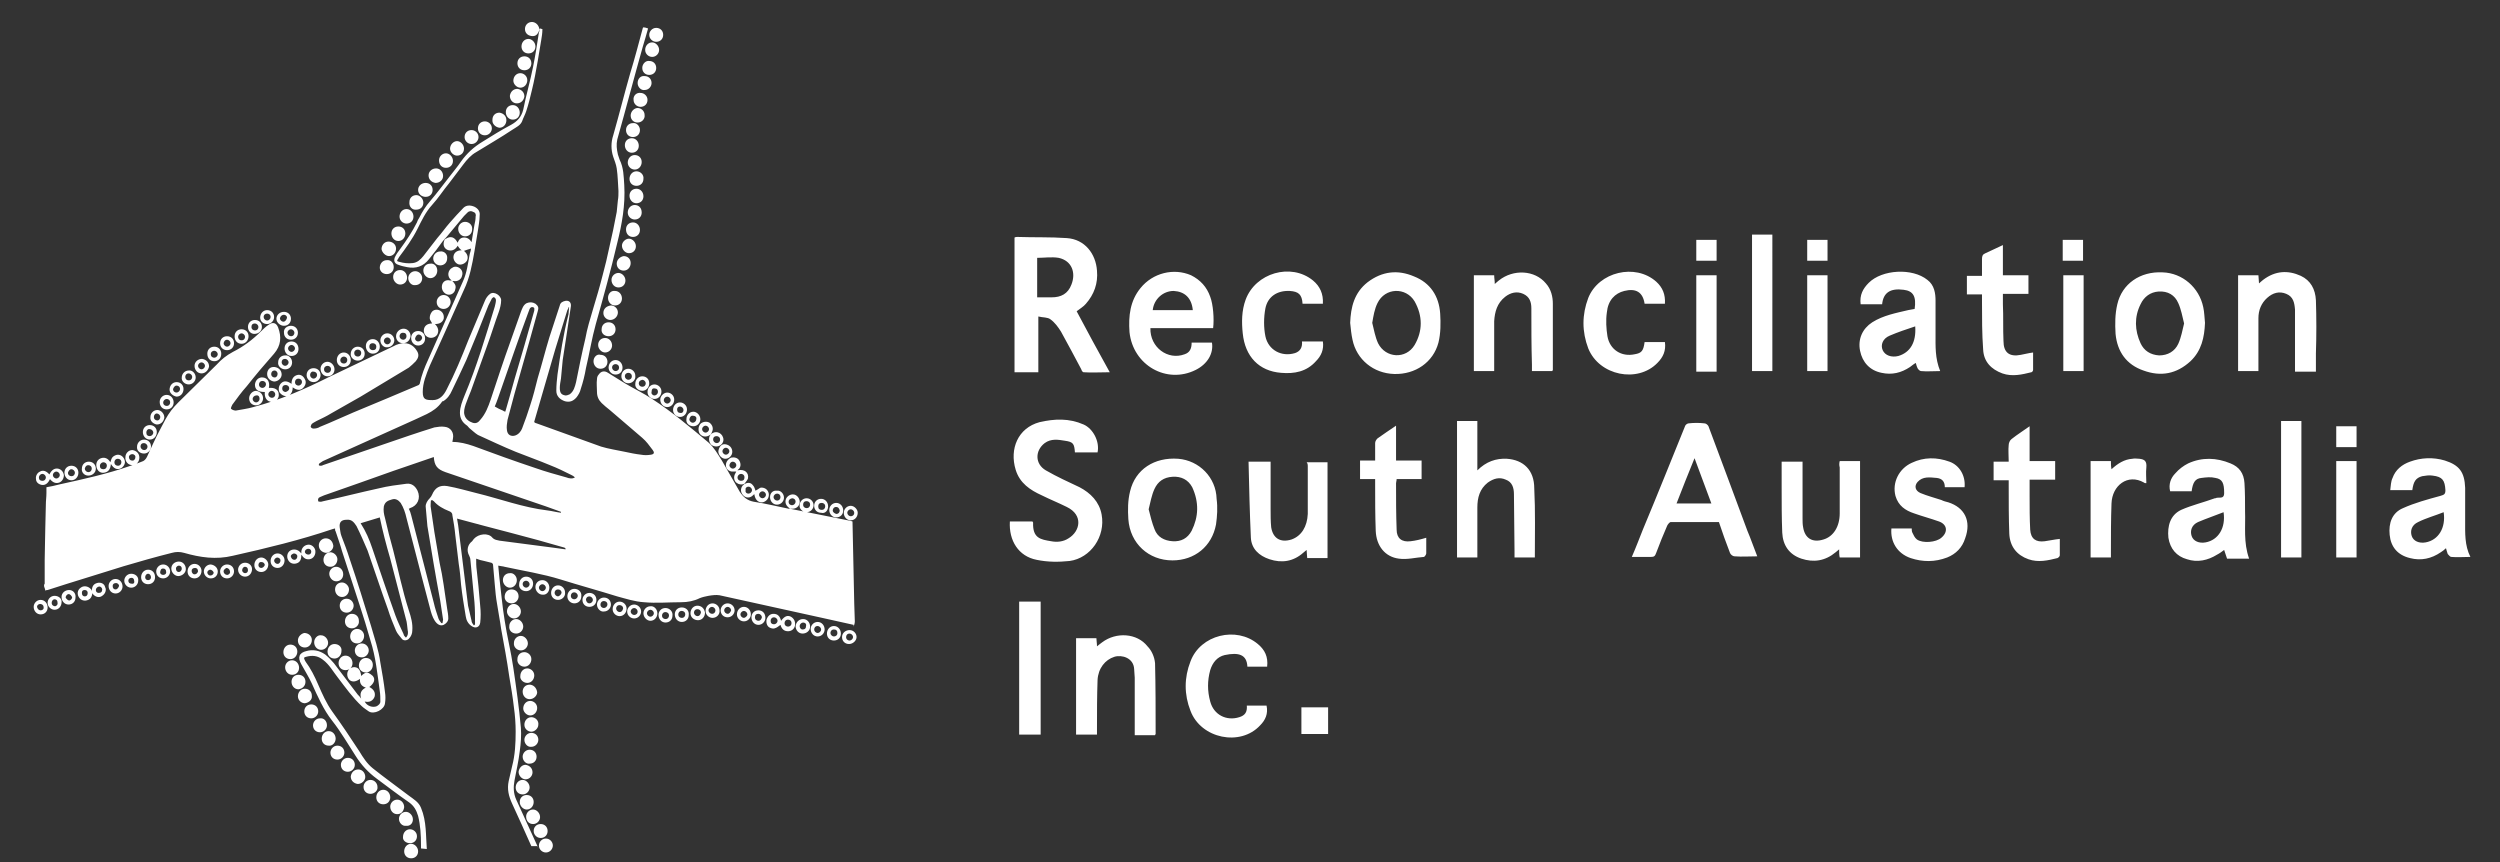 <svg id="Layer_1" xmlns="http://www.w3.org/2000/svg" width="430.5" height="148.5" viewBox="0 0 430.5 148.5"><rect x="0" y="0" width="430.5" height="148.5" fill="#333333" stroke="none"/><style>.st0{fill:none;} .st1{fill:#FFFFFF;}</style><path class="st0" d="M9.6 82.4c.3 0 .6-.2.6-.6s-.2-.6-.6-.6c-.3 0-.6.2-.6.6s.3.6.6.6zm5.6-1.1c.3 0 .6-.2.6-.6 0-.3-.2-.6-.6-.6-.3 0-.6.2-.6.6.1.3.3.6.6.6zm2.6-.5c.3 0 .6-.3.6-.6s-.3-.6-.6-.6-.6.3-.6.6.3.6.6.6zm21.3-21.1c.3 0 .6-.2.6-.6 0-.4-.2-.6-.6-.6-.3 0-.6.2-.6.6 0 .3.3.6.6.6zM7.3 82.8c.3 0 .6-.2.6-.6 0-.3-.3-.6-.6-.6s-.6.2-.6.6c0 .4.3.6.6.6zm7.3 18.9c-.3 0-.5.2-.5.5s.2.5.5.5.6-.2.6-.5c-.1-.3-.3-.5-.6-.5zm-2.7.6c-.3 0-.6.3-.5.6 0 .2.3.5.6.5s.6-.3.5-.6c-.1-.3-.4-.6-.6-.5zM7 104c-.3 0-.6.3-.5.6 0 .3.2.5.6.5.3 0 .5-.2.5-.5 0-.4-.3-.6-.6-.6zm2.4-.8c-.3 0-.5.3-.5.6s.3.6.6.6.5-.2.5-.6c0-.3-.3-.6-.6-.6z"/><ellipse transform="rotate(-1.83 27.072 71.838)" class="st0" cx="27.1" cy="71.8" rx=".6" ry=".6"/><ellipse transform="matrix(.005 -1 1 .005 -32.605 97.07)" class="st0" cx="32.5" cy="64.9" rx=".6" ry=".6"/><path class="st0" d="M28.7 69.9c.3 0 .6-.3.6-.6s-.3-.6-.6-.6-.6.3-.5.6c-.1.3.2.6.5.6zm-8.4 10.3c.3 0 .6-.3.6-.6s-.3-.6-.6-.6-.6.3-.6.6.2.6.6.6z"/><ellipse transform="translate(-.126 .07)" class="st0" cx="34.7" cy="63" rx=".6" ry=".6"/><path class="st0" d="M36.9 61.6c.3 0 .6-.2.6-.6 0-.3-.3-.6-.6-.6s-.6.2-.6.6c0 .3.2.6.6.6z"/><ellipse transform="rotate(-.81 30.446 67.017)" class="st0" cx="30.5" cy="67" rx=".6" ry=".6"/><path class="st0" d="M17.1 101c-.3 0-.6.3-.6.6s.2.5.5.5.5-.2.5-.5c.1-.3-.2-.6-.4-.6zm5.6-21.6c.3 0 .6-.2.6-.5s-.2-.6-.5-.7c-.3 0-.6.2-.6.5-.1.4.2.7.5.7zm2-2c.3 0 .6-.2.6-.6 0-.3-.3-.6-.6-.6s-.6.3-.6.6c0 .4.3.6.6.6zm1.1-2.4c.3 0 .6-.2.6-.6 0-.3-.2-.6-.6-.6-.3 0-.6.2-.6.6 0 .4.2.6.6.6zm-13.5 7c.3 0 .6-.3.6-.6s-.3-.6-.6-.6-.6.3-.6.6c.1.4.3.6.6.6zm78.3 19.2c.3 0 .6-.3.6-.6s-.2-.6-.6-.6c-.3 0-.6.2-.6.6 0 .3.2.6.6.6zm-37.5-5.6c.3 0 .5-.2.5-.5s-.2-.5-.5-.5-.5.2-.5.5c-.1.3.2.5.5.5zm40.9 5.6c0-.3-.3-.6-.6-.6s-.6.3-.6.6.3.6.6.6.6-.3.6-.6zm-43.4-5.9c-.3 0-.5.3-.5.6s.3.5.6.5.5-.3.5-.5c0-.3-.2-.6-.6-.6zm-2.9.7c-.3 0-.5.3-.5.6s.3.5.6.5.5-.2.5-.5c0-.4-.3-.6-.6-.6z"/><ellipse transform="matrix(1 -.033 .033 1 -3.38 3.487)" class="st0" cx="103.9" cy="104.1" rx=".6" ry=".6"/><path class="st0" d="M106.7 104.2c-.3 0-.6.2-.6.6 0 .3.3.6.6.6s.6-.2.6-.6c-.1-.3-.3-.6-.6-.6zm-10.6-2.7c-.3 0-.6.3-.6.6s.3.6.6.6.6-.3.5-.6c0-.4-.2-.7-.5-.6zm2.8.6c-.3 0-.6.3-.6.6s.3.6.6.6.6-.3.6-.6c0-.4-.3-.6-.6-.6zm-73.4-3.3c-.3 0-.5.3-.5.6s.2.6.5.5c.3 0 .5-.3.5-.6.1-.3-.2-.5-.5-.5zm-5.6 1.6c-.4 0-.6.2-.6.5s.2.5.5.5.6-.2.5-.6c.1-.2-.1-.4-.4-.4zm8.2-2.5c-.3 0-.5.2-.5.5s.2.6.5.6.5-.2.5-.5-.2-.5-.5-.6zm-5.3 1.6c-.4 0-.6.2-.6.5s.2.5.5.6c.3 0 .6-.2.5-.5 0-.4-.2-.6-.4-.6zm8-2.1c-.3 0-.5.2-.5.5s.2.6.5.6.5-.2.5-.5-.2-.6-.5-.6zm5.4.5c-.3 0-.5.3-.5.6s.3.5.5.6c.3 0 .6-.3.5-.6.1-.3-.2-.5-.5-.6zm2.9 0c-.3 0-.5.3-.5.5 0 .3.3.6.6.6s.5-.3.5-.6-.3-.5-.6-.5zm3.1-.3c-.3 0-.5.2-.5.6 0 .3.2.5.5.5.4 0 .6-.2.6-.5-.1-.4-.3-.6-.6-.6zm-8.6.3c-.3 0-.5.1-.6.5 0 .3.2.6.5.6s.5-.2.6-.5c0-.4-.2-.6-.5-.6zM45 96.7c-.3 0-.6.2-.6.5s.2.5.6.5c.3 0 .5-.2.5-.5 0-.2-.2-.5-.5-.5zm56.5 6c-.3 0-.6.2-.6.6 0 .3.2.6.6.6s.6-.3.6-.6-.3-.6-.6-.6zm15.6-31.6c.3 0 .6-.2.6-.6 0-.3-.2-.6-.6-.6-.3 0-.6.2-.6.6.1.4.3.6.6.6zm-2.2-1.6c.3 0 .6-.3.6-.6s-.3-.6-.6-.6-.6.3-.6.6.3.6.6.6zm4.4 3.2c.3 0 .6-.2.6-.6 0-.4-.2-.6-.5-.6s-.6.2-.6.6c0 .4.2.6.5.6zm4 3.5c.3 0 .6-.2.6-.6 0-.3-.2-.6-.6-.6-.3 0-.6.3-.6.6.1.3.3.6.6.6zm-1.8-1.7c.3 0 .6-.3.6-.6s-.3-.6-.6-.6-.6.3-.6.6.3.6.6.6zm3.5 3.8c.3 0 .6-.3.6-.6s-.3-.6-.6-.6-.6.3-.6.6.3.6.6.6z"/><ellipse transform="matrix(1 -.013 .013 1 -.814 1.383)" class="st0" cx="106" cy="63.3" rx=".6" ry=".6"/><path class="st0" d="M110.6 66.6c.3 0 .6-.2.6-.6 0-.3-.3-.6-.6-.6s-.6.3-.6.6c0 .4.3.6.6.6zm2.1 1.4c.3 0 .6-.2.6-.6 0-.3-.2-.6-.5-.6s-.6.2-.6.5c0 .4.2.7.5.7zm-4.5-2.7c.3 0 .6-.3.6-.6s-.2-.6-.6-.6c-.3 0-.6.3-.6.6 0 .4.3.6.6.6zm17.5 14.8c0 .3.3.6.6.6s.6-.3.6-.6-.3-.6-.6-.6-.6.3-.6.6zM41.6 58.6c.3 0 .6-.3.6-.6s-.3-.6-.6-.6-.6.3-.6.6.3.6.6.6zm97.3 28.9c.3 0 .5-.2.6-.6 0-.3-.2-.6-.6-.6-.4 0-.6.2-.6.6 0 .4.2.6.6.6zM72 57.6c-.3 0-.6.2-.6.6 0 .3.2.6.5.6s.6-.2.6-.6c.1-.3-.2-.6-.5-.6zm55.6 25.2c.3 0 .6-.2.6-.6 0-.3-.2-.6-.6-.6-.3 0-.6.3-.6.6 0 .4.3.6.6.6zm5.6 2.8c0 .3.2.6.6.6.4 0 .6-.2.6-.6 0-.3-.2-.6-.6-.6-.3 0-.6.3-.6.6zm-4.3-.6c.3 0 .6-.2.6-.6 0-.3-.2-.6-.6-.6-.3 0-.5.2-.6.5.1.4.3.7.6.7zm2.4.8c.3 0 .6-.3.6-.6s-.3-.6-.6-.6-.6.3-.6.6.3.6.6.6zM49 62.9c.3 0 .6-.2.6-.6 0-.3-.2-.6-.6-.6s-.6.2-.6.6c.1.4.3.6.6.6zm1.2-3.5c-.3 0-.6.2-.6.6 0 .3.2.6.6.6.3 0 .6-.2.6-.6 0-.3-.3-.6-.6-.6zm18.7-1.5c0 .3.3.6.6.6s.6-.3.6-.6-.3-.6-.6-.6c-.4 0-.6.3-.6.6z"/><ellipse transform="rotate(-88.282 44.164 68.65) scale(1)" class="st0" cx="44.2" cy="68.7" rx=".6" ry=".6"/><path class="st0" d="M46.6 64.4c0 .3.3.6.6.6s.6-.3.6-.6-.3-.6-.6-.6-.6.3-.6.6zm2.9-7.1c0 .4.2.6.6.6.3 0 .6-.2.6-.6 0-.3-.2-.6-.5-.6-.4 0-.7.3-.7.6zM46 55.2c.3 0 .6-.2.6-.6 0-.4-.2-.6-.6-.6-.3 0-.6.3-.6.6s.3.5.6.6zm-2.1 1.7c.3 0 .6-.2.6-.6 0-.3-.3-.6-.6-.6s-.6.3-.6.6.2.6.6.6zm4.9-1.5c.3 0 .6-.2.6-.6 0-.3-.2-.6-.5-.6s-.6.2-.6.5c-.1.4.2.7.5.7zm-3.6 10.2c-.3 0-.6.3-.6.6s.3.6.6.6.6-.2.5-.6c.1-.4-.2-.6-.5-.6zm14-3c.3 0 .6-.3.6-.6s-.3-.6-.6-.6-.5.3-.5.6.2.6.5.6zm5-2.3c.3 0 .6-.2.6-.6 0-.3-.2-.6-.6-.6-.3 0-.6.2-.5.6-.1.3.1.6.5.6zm-2.6 1.1c.3 0 .6-.3.6-.6s-.3-.6-.6-.6-.6.3-.6.6c0 .4.3.6.6.6z"/><ellipse transform="rotate(-88.625 66.694 58.64)" class="st0" cx="66.7" cy="58.6" rx=".6" ry=".6"/><path class="st0" d="M56.4 64.1c.3 0 .6-.3.6-.6s-.3-.6-.6-.6-.6.2-.6.6c.1.4.3.6.6.6z"/><ellipse transform="matrix(1 -.007 .007 1 -.474 .33)" class="st0" cx="46.8" cy="67.9" rx=".6" ry=".6"/><path class="st0" d="M49.2 66.3c-.3 0-.6.3-.6.6s.3.6.6.6.6-.3.6-.6c0-.4-.3-.6-.6-.6zm1.6-.5c0 .3.2.6.6.6.3 0 .6-.3.6-.6s-.3-.6-.6-.6-.6.2-.6.6zm3.2-.7c.3 0 .6-.3.6-.6s-.3-.6-.6-.6-.6.3-.6.6c0 .4.3.6.6.6zm25.1 25.5c.6 4.6 1.1 9.2 1.7 13.8.1.9.3 1.7.6 2.6.1.3.3.5.4.8.1-.1.1-.2.1-.3-.1-1.2-.1-2.5-.1-3.7-.2-2.4-.4-4.9-.7-7.3 0-.2-.1-.5-.2-.7-.4-.9-.2-1.8.5-2.5.1-.1.2-.2.3-.4.8-.9 2.4-1.1 3.2-.3.3.4.7.5 1.2.5 3.1.4 6.1.8 9.2 1.2.7.1 1.4.2 2.2.3v-.2c-6.1-1.9-12.3-3.3-18.5-5-.1.4 0 .8.1 1.2zm15.4-2.7c.8.1 1.6.2 2.3.4 0-.1-.1-.1-.1-.2-.8-.3-1.6-.6-2.5-.9-5.8-2-11.5-4-17.3-5.9-1.4-.5-1.9-1.1-2-2.6-2.4.8-4.7 1.6-7 2.4-4 1.4-8 2.8-11.9 4.1-.2.1-.5.2-.7.3-.3.2-.4.4-.3.7 0 .1.4.1.5.1.1 0 .3 0 .4-.1 3.2-.8 6.3-1.5 9.5-2.2 1.6-.3 3.2-.6 4.8-.8.9-.1 1.5.4 1.9 1.2.6 1.3 0 2.6-1.3 3-.1 0-.2.1-.2.1.1.4.3.7.4 1.1 1.3 5 2.6 10.1 3.9 15.1.2.9.5 1.8.8 2.7.1.3.3.6.5.8h.2c0-.2.1-.4.1-.6-.1-1.1-.3-2.2-.5-3.3-.7-4.3-1.5-8.5-2.2-12.8-.2-1.1-.3-2.3-.3-3.4 0-.6.2-1 .6-1.4.2-.2.3-.4.4-.6.5-1.2 1.3-1.8 2.6-1.5 1.7.4 3.5.8 5.2 1.3 3.9 1.1 8 2.5 12.2 3zm-32.4 2.2c.9 1.3 1.5 2.8 2 4.3 1.4 3.9 2.7 7.8 4 11.7.4 1.1.9 2.1 1.4 3.2.1.2.3.3.4.6.3-.5.3-.9.3-1.3-.1-.6-.2-1.3-.3-1.9-.9-3.5-1.8-6.9-2.7-10.4-.6-2.3-1.2-4.7-1.8-7.1-1.2.2-2.2.6-3.3.9zm19.6-51.4c.1-.5.2-1 .2-1.4 0-.3-.1-.7-.4-.8-.3-.1-.7-.1-1 .2l-.6.6-3 3.6c-.1.1-.2.3-.3.4.1 0 .2-.1.2-.1.7-.5 1.5-.2 2 .7.2-.5.5-.9 1.1-.9.6 0 1 .3 1.3.8.2-1.1.4-2.1.5-3.1zm-1.6 2c-.7 0-1.2-.5-1.2-1.3 0-.7.6-1.2 1.2-1.2.7 0 1.2.6 1.2 1.3.1.7-.5 1.2-1.2 1.2zm64.5 47.1c0-.3-.2-.6-.6-.6-.3 0-.6.2-.6.6 0 .3.3.6.6.6s.6-.2.6-.6zm-2.6-.6c0-.3-.2-.6-.6-.6-.4 0-.6.2-.6.6 0 .3.2.6.6.6s.6-.2.6-.6zm-47.2-7.1c-2-.8-4-1.5-5.9-2.3-2.2-.9-4.4-1.9-6.5-2.9-.6-.3-1-.8-1.5-1.2l-.5-.5c-.7-.5-1.1-1.2-1.1-2.1 0-1.1.4-2.1.8-3 2.1-4.9 3.6-10.1 5.3-15.2.1-.3.2-.7.2-1.1 0-.2-.2-.4-.3-.5-.1 0-.3.1-.4.2-.2.4-.5.8-.6 1.2-1.3 3.2-2.5 6.3-3.8 9.4-.8 1.8-1.6 3.5-2.5 5.3-.4.7-.8 1.3-1.5 1.8-.1 0-.1.1-.2.1-.7.9-1.6 1.6-2.6 2.1-2.6 1.2-5.1 2.3-7.7 3.5-3.4 1.5-6.8 3.1-10.2 4.6-.2.1-.4.2-.6.4-.2.1-.3.3-.2.4.1.1.2.1.3.1.1 0 .3-.1.4-.1l10.5-3.6c2.9-1 5.8-2 8.7-2.9.5-.2 1.2-.2 1.8-.1 1 .1 1.6 1 1.4 2 0 .2-.1.4-.1.6 1.3 0 2.4.3 3.6.7 3.6 1.3 7.1 2.5 10.7 3.8 1.8.6 3.5 1.1 5.3 1.6.5.1 1.1.2 1.7-.1-.2-.2-.4-.3-.6-.4-1.3-.7-2.6-1.3-3.9-1.8zM87 71c0-.1.1-.2.1-.3.5-1.8 1-3.6 1.5-5.3 1.1-3.9 2.2-7.8 3.4-11.8.1-.2.1-.4-.2-.6-.3-.1-.5 0-.6.3-.1.3-.2.5-.3.8-1.5 4.3-3 8.6-4.6 13-.4 1-.7 2.1-1.1 3.1.5.2 1 .5 1.4.7.2-.1.3 0 .4.1zm49.4 16c.3 0 .6-.3.6-.6s-.3-.6-.6-.6-.6.3-.6.6c0 .4.3.6.6.6zm-19 18.2c-.3 0-.6.2-.6.6 0 .3.2.6.6.6.3 0 .6-.3.6-.6s-.2-.6-.6-.6zm5.2-.7c-.3 0-.6.3-.6.6s.3.6.6.6.6-.3.6-.6-.3-.6-.6-.6zm-2.5.5c-.3 0-.6.2-.6.6 0 .3.3.6.6.6s.6-.3.6-.6c-.1-.4-.3-.6-.6-.6zm20.7 2.8c-.3 0-.6.3-.6.6s.3.6.6.6.6-.3.6-.6c0-.4-.3-.6-.6-.6zm5.5 1.3c-.3 0-.6.2-.6.6 0 .3.2.6.6.6.3 0 .6-.3.6-.6-.1-.3-.3-.6-.6-.6zM112 105c-.3 0-.6.3-.6.6s.3.6.6.6.6-.3.6-.6-.3-.6-.6-.6zm31.6 3.5c-.3 0-.6.2-.6.6 0 .3.2.6.6.6.3 0 .6-.2.6-.6 0-.4-.3-.6-.6-.6zm2.9-20.7c-.3 0-.6.3-.6.6s.3.6.6.6.6-.3.6-.6-.3-.6-.6-.6z"/><ellipse transform="rotate(-88.625 109.197 105.278)" class="st0" cx="109.2" cy="105.3" rx=".6" ry=".6"/><path class="st0" d="M114.6 105.4c-.3 0-.6.2-.6.6 0 .3.2.6.6.6.3 0 .6-.3.6-.6 0-.4-.2-.6-.6-.6zm13.5-.2c-.3 0-.6.3-.6.6s.3.6.6.6.6-.3.6-.6-.3-.6-.6-.6zm-2.8-.7c-.3 0-.6.3-.6.6s.3.6.6.6.6-.3.6-.6c-.1-.3-.3-.6-.6-.6zm5.3 1.2c-.3 0-.6.3-.6.6s.2.6.6.6c.3 0 .6-.3.6-.6s-.3-.6-.6-.6zm7.7 1.6c-.3 0-.6.2-.6.6 0 .3.2.6.6.6.3 0 .6-.2.6-.6-.1-.4-.3-.6-.6-.6zm-5-.9c-.4 0-.6.2-.6.6s.2.6.6.6c.3 0 .6-.3.6-.6 0-.4-.3-.6-.6-.6zm2.4.4c-.3 0-.6.3-.6.6s.2.6.6.6c.4 0 .6-.2.6-.6 0-.4-.3-.6-.6-.6z"/><path class="st1" d="M147 107.9c.1-.3.2-.6.2-.9 0-1-.1-2.1-.1-3.1l-.3-14.1c-.1 0-.2-.1-.3-.1l-7.5-1.5-3-.6h.5c.6 0 1.1-.4 1.2-1 .1-.6-.3-1.2-.8-1.4-.6-.2-1.2.1-1.5.6-.3.6-.1 1.2.4 1.6.1.1.2.2.3.2h-.3c-2-.4-4-.9-6-1.2-1.1-.2-1.8-.8-2.4-1.7-1-1.8-2.1-3.6-3.1-5.4-.7-1.1-1.3-2.2-2.3-3.1-3.1-2.6-6.3-5.3-9.7-7.5-1.5-1-3.2-1.8-4.7-2.7-1-.6-1.9-1.2-2.9-1.8-.6-.4-1.2-.3-1.6.3-.2.2-.3.5-.3.8-.1.7 0 1.4 0 2.2s.3 1.4.8 1.9c.4.4.9.8 1.4 1.2 1.9 1.6 3.7 3.2 5.6 4.8.7.6 1.2 1.3 1.8 2.1.3.4.3.7-.3.8-.6.1-1.2.1-1.7 0-.9-.1-1.9-.3-2.8-.5-1.4-.3-2.8-.5-4.1-.9-3.7-1.3-7.4-2.7-11.1-4-.1 0-.3-.1-.4-.2v-.1c1.2-4.1 2.4-8.3 3.6-12.4.7-2.3 1.4-4.5 2.1-6.8.1-.2.2-.3.2-.5h.1c0 .4-.1.8-.1 1.2-.9 3.5-1.4 6.9-1.9 10.4-.1.9-.2 1.8-.2 2.8 0 .9.6 1.5 1.5 1.8.8.2 1.4 0 2-.7.3-.4.6-.9.7-1.4.4-1.2.7-2.4.9-3.6.6-2.5 1-5.1 1.7-7.6 1.3-4.6 2.6-9.3 3.7-14 .8-3.2 1.4-6.5 1.2-9.9-.1-1.5-.1-3-.8-4.4l-.3-.9c-.2-.9-.3-1.7-.1-2.6 1.5-5.3 2.9-10.7 4.4-16 .3-1 .6-2 .9-3.1-.3-.1-.6-.2-.8-.2l-.1.1c-.7 2.6-1.4 5.3-2.2 7.9-1 3.5-1.9 7.1-2.9 10.6-.4 1.2-.4 2.5 0 3.7.2.6.5 1.3.6 2 .2 1.3.2 2.6.3 3.9 0 .5 0 1.1-.1 1.6-.1.7-.1 1.3-.2 2-.4 2.1-.8 4.1-1.3 6.2-.3 1.5-.7 3.1-1.1 4.6-.5 2-1.1 4-1.7 6-.5 1.7-1 3.3-1.3 5-.6 2.5-1.1 5-1.6 7.5-.2.8-.4 1.6-1.1 2.1-.2.1-.5.2-.7.2-.7-.1-1-.4-1-1.3 0-.5.1-1 .2-1.6.1-1.1.2-2.2.3-3.2l.6-3.9c.3-1.8.5-3.5.8-5.3.1-.6-.2-1.1-.9-1-.5.1-.9.3-1 .8-.6 1.8-1.2 3.7-1.8 5.5-.7 2.3-1.3 4.7-2 7-.4 1.6-.8 3.2-1.3 4.7-.4 1.3-.9 2.7-1.4 4-.2.5-.6 1-1.2 1.2-.7.2-1.3-.1-1.4-.9-.1-.6 0-1.2.1-1.8l1.2-4.5c.8-2.9 1.7-5.9 2.5-8.8l1.5-5.4c.2-.6.1-.9-.4-1.3-.5-.3-1-.3-1.5-.1-.6.3-.8 1-1 1.5l-1.8 5.1c-1.2 3.3-2.3 6.7-3.4 10-.4 1.2-.9 2.5-1.8 3.5-.3.4-.7.7-1.3.5-.6-.2-1.2-.6-1.4-1.3-.2-.6 0-1.3.2-1.9.3-.8.6-1.6.9-2.3.9-2.6 1.9-5.2 2.8-7.8.7-1.9 1.3-3.9 2-5.8.2-.6.4-1.3.4-2 0-.8-1.2-1.6-1.9-1.1-.4.3-.7.7-.9 1.2-1 2.3-1.9 4.6-2.9 6.9-1.1 2.8-2.3 5.7-3.7 8.4-.5 1-1.2 1.8-2.4 1.8s-1.7-.1-1.7-1.4c0-1.6.6-3 1.2-4.5.8-1.8 1.6-3.5 2.4-5.3 1.2-2.6 2.3-5.2 3.5-7.8 1-2.1 1.4-4.3 1.8-6.6l.6-3.6c.1-.8.3-1.7.3-2.6.1-.7-.3-1.2-.9-1.5-.7-.3-1.4-.3-1.9.2-.8.8-1.5 1.6-2.3 2.5-.8.9-1.4 1.8-2.2 2.7-.8 1-1.6 2.1-2.4 3.1-.5.6-1 1.1-1.8 1.2-.8.1-1.6 0-2.3-.2-.5-.1-.5-.2-.2-.6 0-.1.1-.1.1-.2 1.2-1.6 2.3-3.1 3.2-4.9.7-1.4 1.4-2.9 2.5-4.1 1.1-1.2 1.9-2.5 2.9-3.7.8-1.1 1.7-2.2 2.5-3.3.6-.8 1.3-1.6 2.2-2.1 2.1-1.3 4.2-2.5 6.3-3.9.6-.4 1.3-.7 1.6-1.4.2-.6.5-1.1.7-1.7.4-1.2.7-2.4 1-3.7.4-1.6.7-3.3 1-5l.6-3.6c.1-.6.2-1.2.2-1.8.1-.1-.1-.1-.4-.2-.1.2-.1.2-.1.3 0-.2 0-.3-.1-.5-.2-.6-.8-1-1.4-.9-.6.1-1 .6-1 1.2s.4 1.1 1.1 1.2c.7.1 1.1-.2 1.4-1.1 0 .2 0 .3-.1.5-.3 2-.6 3.9-1 5.9-.5 2.5-1.2 4.9-1.7 7.4-.3 1.2-1 2-2.1 2.6-1.7.9-3.3 1.9-4.9 2.9-1.5.9-2.7 2-3.7 3.4-.6.9-1.3 1.7-1.9 2.5-1.1 1.4-2.2 2.9-3.4 4.3-.8.9-1.4 1.9-1.9 2.9-.2.3-.3.5-.4.8-.8 1.6-1.8 3.1-2.9 4.6-.3.4-.6.8-.8 1.2-.4.7-.2 1.3.5 1.5.5.2 1 .3 1.5.4 1.5.3 2.8-.1 3.8-1.4.8-1 1.6-2 2.3-3 .2-.2.3-.4.5-.6 0 .1-.1.2-.1.2-.4.8-.2 1.5.4 1.8.6.3 1.3.1 1.7-.5.1-.1.1-.2.1-.2.2.3.4.6.7.8-.8 0-1.3.4-1.4 1-.1.6.3 1.2.8 1.4s1.2-.1 1.5-.6c.3-.6.1-1.2-.5-1.7.3-.1.8-.3 1.2-.4 0 .3-.1.6-.2.9-.3 1.6-.5 3.3-1.2 4.8l-6 13.5c-.6 1.3-1.1 2.6-1.4 4 0 .1-.1.2-.2.3-3.7 1.6-7.4 3.1-11.2 4.7-1.9.8-3.8 1.7-5.8 2.5-.3.2-.7.3-1.1.3-.2 0-.4-.1-.5-.3 0-.1.1-.4.2-.5.2-.2.5-.3.8-.5.8-.4 1.7-.8 2.5-1.3 1.7-1 3.4-1.9 5.1-2.9 2.8-1.7 5.5-3.3 8.3-5 .4-.3.8-.7 1.2-1.1.4-.5.6-1 .3-1.6-.5-.9-1.2-1.5-2.3-1.5-.6 0-1.3.2-1.8.5-3.7 1.8-7.4 3.5-11.1 5.3-4.2 2.1-8.5 4-13.1 5.2-1 .3-2 .4-3 .6-.2 0-.6-.1-.8-.3-.1-.1.1-.5.2-.7.8-1.1 1.6-2.2 2.5-3.2 1.5-1.9 3.1-3.8 4.7-5.6 1.2-1.4 1.3-2.9.7-4.5-.3-.8-.9-1-1.6-.5-.5.3-1 .8-1.4 1.2-1.4 1.4-3 2.6-4.8 3.5-1.1.6-2 1.3-2.8 2.2-2.2 2.2-4.4 4.3-6.6 6.5-.9.9-1.6 1.8-2.2 2.9-.3.6-.7 1.3-1 1.9-.8 1.5-1.5 3.1-2.2 4.6-.2.4-.5.7-.9.8-.6.2-1.2.5-1.9.7-4 1.4-8.1 2.3-12.2 3.2-.8.2-1.6.4-2.3.5v1c0 .7-.1 1.3-.1 2 0 1.4-.1 2.8-.1 4.2 0 1.8-.1 3.5-.1 5.3v4.1c-.3.4.1.8.1 1.2.2-.1.3-.1.4-.1 4.3-1.4 8.7-2.7 13.1-4.1 2.7-.8 5.5-1.6 8.3-2.3.7-.2 1.4-.2 2.1 0 2.8.8 5.5 1.2 8.4.5 5.8-1.3 11.6-2.7 17.2-4.6.1 0 .3-.1.4-.1 0 .2 0 .4.1.5.4 1.2.8 2.3 1.1 3.4 1 3.1 2 6.1 3 9.2.7 2.1 1.3 4.1 1.9 6.2.9 2.8 1.2 5.8 1.6 8.7.1.6.1 1.2.1 1.8 0 .4-.3.6-.6.8-.7.3-1.7 0-2.1-.8.8.2 1.4-.1 1.7-.8.2-.7-.1-1.3-.9-1.7.8-.6 1.1-1.3.6-1.9-.2-.2-.5-.4-.7-.5-.5-.2-.9.1-1.3.5-.1-.9-.4-1.4-1-1.5-.5-.1-1.1.2-1.3.7-.2.5-.1 1.1.3 1.5.5.4 1.1.3 1.8-.2-.1.8.3 1.3 1 1.5-.8.4-1.1 1-.8 1.9-.2-.3-.4-.5-.6-.7-1.4-1.8-2.7-3.6-4.1-5.4-.5-.6-1-1.1-1.5-1.5-1-.7-2.1-.9-3.2-.6-1.3.3-1.6 1.1-.9 2.3.6 1.1 1.3 2.2 1.8 3.3 1 2.2 2 4.5 3.5 6.4 1.5 1.9 2.7 4 4 6 1 1.6 2.2 2.9 3.7 4 1.9 1.4 3.7 2.8 5.6 4.1.8.6 1.2 1.3 1.5 2.3.4 1.6.5 3.3.5 5v.6l1 .1c-.1-1.2-.1-2.4-.2-3.5-.1-1.2-.3-2.4-.8-3.6-.4-1-1.3-1.5-2.1-2.1-2.1-1.6-4.2-3.1-6.2-4.7-1-.8-1.7-1.9-2.3-2.9-1.5-2.3-3.1-4.7-4.7-6.9-1-1.4-1.7-3-2.4-4.6-.6-1.4-1.3-2.8-2.2-4 0-.1-.1-.1-.1-.2-.2-.4-.2-.5.2-.6 1.1-.3 2-.2 2.9.5 1.1.8 1.8 2.1 2.6 3.1 1.3 1.7 2.5 3.4 4.1 4.9.3.3.8.6 1.2.9.9.6 2.7-.3 2.8-1.4.1-.6.1-1.3 0-1.9-.2-1.7-.5-3.4-.8-5.1-.3-2.2-1-4.2-1.6-6.3-1.2-3.9-2.4-7.8-3.7-11.6-.4-1.3-.9-2.6-1.4-3.9-.2-.5-.2-1-.3-1.5-.1-.9.3-1.3 1.2-1.3.9-.1 1.3.5 1.7 1.1.7 1.4 1.3 2.8 1.9 4.2 1.2 3.4 2.3 6.8 3.5 10.1.4 1.3.9 2.5 1.4 3.7.2.5.7 1 1 1.4.3.4.9.3 1.2 0 .4-.4.6-.9.6-1.4.1-1.2-.2-2.3-.6-3.5-1.1-3.4-1.8-6.9-2.7-10.4-.5-1.8-1-3.7-1.4-5.5-.2-.7-.3-1.3-.2-2 .2-.8.7-1 1.4-1.2.6-.2 1.1.1 1.5.6.5.8.8 1.7 1 2.6.9 3.5 1.8 6.9 2.7 10.4l1.5 5.7c.2.7.5 1.5 1 2 .3.3.7.5 1.2.3.4-.2.8-.6.8-1.1 0-.6-.1-1.1-.2-1.7-.2-1.4-.4-2.7-.6-4.1-.2-1.3-.4-2.5-.7-3.8-.3-1.8-.6-3.5-.9-5.3-.2-1.4-.4-2.8-.6-4.1-.1-.4 0-.9 0-1.3.1 0 .1-.1.2-.1.1.1.2.1.3.2.7.8 1.6 1.3 2.6 1.7.3.1.6.3.6.7.2 1.1.4 2.3.5 3.4.2 1.7.4 3.3.6 5 .2 1.2.3 2.4.4 3.6.2 1.8.5 3.6.8 5.4.1.7.4 1.3 1 1.7.7.5 1.4.2 1.5-.6.1-.9.1-1.9 0-2.8-.1-1.2-.2-2.3-.3-3.4-.1-.9-.2-1.9-.3-2.8-.1-.7-.1-1.3-.1-2 .5.2.9.3 1.4.4l1.2.3c.1 0 .3.2.3.3.1 1.1.2 2.2.3 3.4.1 1.2.2 2.3.4 3.4.2 1.4.5 2.8.7 4.3.5 2.7 1 5.4 1.4 8.2.3 1.8.6 3.5.8 5.3.2 1.4.3 2.8.3 4.2 0 2-.1 4-.6 5.9-.2.9-.4 1.7-.6 2.6-.3 1.4 0 2.6.6 3.9 1.1 2.4 2.2 4.8 3.3 7.3h1l.2.2c-.1 0-.1-.1-.1-.1-1.2-2.7-2.5-5.4-3.7-8.1-.5-1.1-.5-2.2-.3-3.3.3-1.6.7-3.3.9-5 .2-1.4.3-2.8.2-4.1-.3-3.4-.8-6.9-1.3-10.3-.4-2.8-1.1-5.5-1.5-8.2-.4-2.4-.6-4.9-.9-7.3-.1-.7-.1-1.4-.2-2.1.4.1.8.1 1.1.2 3.2.7 6.5 1.2 9.7 2.2 3.2 1 6.5 1.9 9.7 2.9 1.5.4 3 .9 4.6 1 2.1.2 4.2 0 6.4 0 1.1 0 2.2-.2 3.2-.7.5-.2 1-.3 1.5-.4.6-.1 1.3-.2 1.9-.1l17.7 3.9 5.4 1.2v.3zm-10.6-22.1c.3 0 .6.2.6.6 0 .3-.3.6-.6.6s-.6-.2-.6-.6c0-.3.2-.5.6-.6zM79.9 40.9c-.6 0-.9.4-1.1.9-.5-1-1.2-1.2-2-.7-.1 0-.1.1-.2.1.1-.2.2-.3.3-.4l3-3.6.6-.6c.3-.3.7-.3 1-.1.4.1.5.5.4.8 0 .5-.1 1-.2 1.4-.2 1-.3 2-.5 3-.3-.5-.7-.8-1.3-.8zM86.3 67c1.5-4.3 3-8.7 4.6-13 .1-.3.2-.5.3-.8.1-.2.3-.4.6-.3s.2.3.2.6c-1.1 3.9-2.2 7.8-3.4 11.8-.5 1.8-1 3.6-1.5 5.3 0 .1-.1.2-.1.3-.2-.1-.3-.1-.4-.2-.5-.2-.9-.4-1.4-.7.4-.9.7-1.9 1.1-3zM67.2 96.2c.9 3.5 1.8 7 2.7 10.4.2.6.2 1.2.3 1.9.1.4.1.9-.3 1.3-.2-.2-.4-.4-.4-.6-.5-1.1-1-2.1-1.4-3.2-1.4-3.9-2.7-7.8-4-11.6-.5-1.5-1.1-2.9-2-4.3 1.1-.3 2.2-.7 3.3-1 .5 2.4 1.1 4.7 1.8 7.1zM77 83.7c-1.3-.2-2.1.3-2.6 1.5-.1.2-.2.4-.4.6-.4.4-.7.9-.7 1.4.1 1.1.2 2.3.3 3.4.7 4.3 1.4 8.5 2.2 12.8.2 1.1.3 2.2.5 3.3 0 .2-.1.4-.1.6H76c-.2-.3-.4-.5-.5-.8-.3-.9-.6-1.8-.8-2.7-1.3-5-2.6-10.1-3.9-15.1-.1-.4-.2-.7-.4-1.1.1 0 .2-.1.2-.1 1.3-.4 1.9-1.7 1.3-3-.4-.8-1-1.3-1.9-1.2-1.6.2-3.2.4-4.8.8-3.2.7-6.3 1.5-9.5 2.2-.1 0-.3.1-.4.1-.2 0-.5 0-.5-.1-.1-.3 0-.6.3-.7.2-.1.5-.2.7-.3 4-1.4 8-2.8 11.9-4.2 2.3-.8 4.7-1.6 7-2.4.1 1.5.6 2.1 2 2.6 5.8 2 11.5 3.9 17.3 5.9.8.3 1.7.6 2.5.9.1 0 .1.1.1.2-.8-.1-1.5-.3-2.3-.4-4.2-.5-8.2-2-12.3-3-1.6-.4-3.3-.9-5-1.2zm20.4 10.9c-.7-.1-1.4-.2-2.2-.3-3-.4-6.1-.8-9.2-1.2-.4-.1-.8-.1-1.2-.5-.7-.9-2.4-.7-3.2.2-.1.1-.2.3-.3.4-.8.6-1 1.6-.5 2.5.1.2.2.5.2.7.2 2.4.5 4.9.7 7.3.1 1.2.1 2.5.1 3.7 0 .1 0 .2-.2.3-.2-.3-.4-.5-.4-.8-.2-.8-.4-1.7-.6-2.6-.6-4.6-1.1-9.2-1.7-13.8-.1-.4-.1-.8-.2-1.2 6.2 1.7 12.4 3.2 18.5 5 .2.1.2.2.2.3zm.1-12.4c-1.8-.5-3.6-1-5.3-1.6-3.6-1.2-7.2-2.5-10.7-3.8-1.2-.4-2.3-.7-3.6-.7 0-.2.1-.4.1-.6.2-1-.4-1.9-1.4-2-.6-.1-1.2 0-1.8.1-2.9.9-5.8 1.9-8.7 2.9l-10.5 3.6c-.1.1-.3.1-.4.1-.1 0-.2 0-.3-.1 0-.1 0-.2.1-.3.2-.1.4-.3.6-.4 3.4-1.5 6.8-3.1 10.2-4.6 2.6-1.2 5.2-2.3 7.7-3.5 1-.5 1.9-1.1 2.6-2.1 0-.1.1-.1.2-.1.7-.4 1.2-1.1 1.5-1.8.8-1.7 1.7-3.5 2.5-5.3 1.3-3.1 2.6-6.3 3.8-9.4l.6-1.2c.1-.1.3-.3.4-.2.2.1.3.3.3.5 0 .3-.1.7-.2 1.1-1.6 5.2-3.1 10.3-5.2 15.3-.4 1-.8 2-.8 3 0 .9.4 1.6 1.1 2.1.2.1.3.3.5.5.5.4 1 .9 1.5 1.2 2.2 1 4.3 2 6.5 2.9 2 .8 4 1.5 5.9 2.3 1.3.5 2.5 1.1 3.7 1.7.2.1.4.2.6.4-.4.3-1 .2-1.5 0zM76.4 54.9c.1-.6-.1-1.1-.6-1.4-.5-.3-1.2-.2-1.5.3-.2.3-.3.6-.3 1 0 .3.3.6.4.9-.8 0-1.3.4-1.4 1-.1.6.2 1.2.8 1.4.5.2 1.2 0 1.5-.5.3-.6.2-1.2-.4-1.8.8 0 1.3-.3 1.5-.9zm51.5 28.7c-.4.5-.4 1.1 0 1.6s1 .6 1.5.3c.2-.1.3-.3.5-.4.1.8.5 1.3 1.1 1.4.5.1 1.1-.3 1.3-.8.2-.5.1-1.1-.4-1.5-.3-.2-.7-.3-1-.2-.3.2-.6.4-.8.5-.1-.3-.2-.7-.5-1-.4-.5-1-.4-1.5-.1 0 .1-.1.1-.2.2zm3.4 1c.3 0 .6.3.6.6s-.3.6-.6.6-.6-.3-.6-.6.3-.6.6-.6zm-2.4-.8c.3 0 .6.3.6.6s-.3.6-.6.6c-.4 0-.6-.3-.5-.6-.1-.4.2-.6.5-.6zm-111-2.4c.7-.1 1.1-.5 1.2-1.5.5.8 1 1 1.6.8.5-.2.9-.8.8-1.3-.1-.6-.6-1.1-1.2-1.1-.3 0-.7.2-.9.4-.2.2-.3.6-.4.9-.4-.7-1-.9-1.6-.7-.6.2-.9.8-.8 1.4.1.8.7 1.2 1.3 1.1zm2.4-2.4c.3 0 .6.2.6.6 0 .3-.2.6-.6.6-.3 0-.6-.2-.6-.6 0-.3.2-.6.6-.6zm-2.5.6c.3 0 .6.2.6.6 0 .3-.2.6-.6.6s-.6-.2-.6-.6c0-.3.3-.6.6-.6zm33.3-15c-.6.2-.9.7-.9 1.5-.7-.5-1.3-.6-1.8-.1-.4.4-.5 1-.3 1.5.3.5.9.8 1.4.7.6-.2.9-.7.9-1.5.7.5 1.3.6 1.8.1.4-.4.6-1 .3-1.5-.3-.6-.8-.9-1.4-.7zm-1.9 2.9c-.3 0-.6-.2-.6-.6s.2-.6.6-.6c.3 0 .6.2.6.6 0 .3-.3.5-.6.6zm2.8-1.7c0 .3-.3.6-.6.6s-.6-.2-.6-.6c0-.3.2-.6.6-.6.3 0 .6.2.6.6zm84.2 40.4c-.6-.3-1.1-.1-1.7.7-.2-.8-.6-1.2-1.3-1.2-.6 0-1 .4-1.2 1-.1.6.1 1.2.6 1.4.2.1.6.2.8.1.4-.1.7-.4 1-.6.2.7.6 1.1 1.3 1.1.6 0 1.1-.4 1.2-1 .1-.7-.2-1.2-.7-1.5zm-2.9 1.3c-.4 0-.6-.2-.6-.6 0-.3.2-.6.6-.6.3 0 .6.3.6.6s-.3.6-.6.6zm2.4.4c-.3 0-.6-.2-.6-.6 0-.3.2-.6.6-.6.3 0 .6.2.6.6 0 .4-.3.6-.6.6zM46.8 69.2c.7 0 1.3-.6 1.2-1.3 0-.8-.7-1.2-1.7-1.1.2-1-.2-1.7-1-1.8-.7-.1-1.3.4-1.4 1.2 0 .9.5 1.3 1.7 1.3-.1 1 .4 1.7 1.2 1.7zm0-1.9c.3 0 .6.3.6.6s-.2.6-.6.6c-.3 0-.6-.3-.6-.6s.3-.6.6-.6zm-1.6-.5c-.3 0-.6-.2-.6-.6 0-.3.2-.6.6-.6.3 0 .6.2.6.6 0 .3-.3.6-.6.6zm-38 16.7c.6.1 1.1-.3 1.4-1 .5.6 1 .8 1.6.6.5-.2.8-.7.8-1.3-.1-.6-.5-1-1-1.1-.6-.1-1.1.2-1.5 1-.5-.6-1.1-.8-1.6-.5-.5.2-.8.8-.7 1.3 0 .5.4.9 1 1zm2.5-2.3c.3 0 .6.3.6.6s-.3.6-.6.6-.6-.3-.6-.6.3-.6.6-.6zm-2.4.4c.3 0 .6.3.6.6s-.2.6-.6.6c-.4 0-.6-.2-.6-.6 0-.3.3-.6.6-.6zm52 48c0-.7-.5-1.2-1.2-1.2s-1.2.6-1.2 1.2c0 .7.5 1.2 1.2 1.2s1.2-.6 1.2-1.2zM89.7 112c.7 0 1.2-.6 1.2-1.2 0-.7-.6-1.3-1.2-1.3-.7 0-1.2.6-1.2 1.2-.1.7.5 1.3 1.2 1.3zM76.8 28.9c.7 0 1.2-.5 1.2-1.2s-.6-1.3-1.2-1.3c-.7 0-1.2.6-1.2 1.2 0 .8.5 1.3 1.2 1.3zm28.5 19.3c0 .7.5 1.3 1.2 1.3s1.2-.5 1.2-1.2-.6-1.3-1.2-1.3-1.2.5-1.2 1.2zm-54 62.1c0 .7.5 1.2 1.2 1.2s1.2-.6 1.2-1.3c0-.7-.6-1.2-1.3-1.2-.5.1-1.1.6-1.1 1.3zM109 40.8c.7 0 1.2-.5 1.2-1.2s-.5-1.3-1.2-1.3-1.2.5-1.2 1.2c0 .8.5 1.3 1.2 1.3zm-20.1 68.3c.7 0 1.2-.6 1.2-1.2 0-.7-.6-1.3-1.2-1.3-.7 0-1.2.6-1.2 1.2-.1.8.5 1.3 1.2 1.3zm20.7-76.6c-.7 0-1.2.5-1.2 1.2s.5 1.3 1.2 1.3 1.2-.5 1.2-1.2-.5-1.3-1.2-1.3zm-47.9 100c-.7 0-1.2.5-1.3 1.2 0 .7.5 1.2 1.2 1.3.7 0 1.3-.6 1.3-1.2 0-.7-.5-1.3-1.2-1.3zm2.1 1.8c-.7 0-1.2.6-1.2 1.2 0 .7.5 1.2 1.2 1.2s1.3-.6 1.2-1.2c0-.6-.5-1.2-1.2-1.2zM70 38.5c.7 0 1.2-.5 1.2-1.2S70.7 36 70 36s-1.2.6-1.2 1.3c0 .7.6 1.2 1.2 1.2zm37.1 3.8c0 .7.6 1.3 1.2 1.3.7 0 1.2-.5 1.2-1.2s-.6-1.3-1.2-1.3-1.2.6-1.2 1.2zm2.5-12.8c-.7 0-1.2.6-1.2 1.3 0 .7.5 1.2 1.2 1.2s1.2-.5 1.2-1.2c.1-.7-.5-1.3-1.2-1.3zM67 44.1c.7 0 1.2-.6 1.2-1.3 0-.7-.6-1.2-1.3-1.2-.7 0-1.2.6-1.2 1.3.1.6.7 1.2 1.3 1.2zm42.3-14.9c.7 0 1.2-.6 1.2-1.3 0-.7-.5-1.2-1.2-1.2s-1.2.6-1.2 1.3c0 .6.5 1.2 1.2 1.2zm-30.6-2.4c.7 0 1.2-.5 1.2-1.2s-.6-1.3-1.2-1.3-1.2.6-1.2 1.3c0 .6.6 1.2 1.2 1.2zm-5.8 19.8c0 .7.6 1.3 1.2 1.3.7 0 1.2-.6 1.2-1.3 0-.7-.5-1.3-1.2-1.2-.7 0-1.2.5-1.2 1.2zm3.2 2.6c-.1.7.3 1.3.9 1.5.6.2 1.3-.2 1.4-.9.2-.6-.1-1-.5-1.4h.3c.5.1 1.1-.2 1.3-.7.2-.5.2-1-.2-1.4-.4-.4-1-.5-1.4-.2-.7.3-1.1 1.5-.1 2.2h-.3c-.7-.2-1.3.2-1.4.9zm1.5 2.8c0-.7-.6-1.2-1.2-1.2-.7 0-1.2.6-1.2 1.2 0 .7.5 1.2 1.2 1.2.6 0 1.2-.5 1.2-1.2zm33-40.3c0 .7.5 1.2 1.2 1.2s1.2-.5 1.2-1.2-.5-1.2-1.2-1.2c-.6-.1-1.2.5-1.2 1.2zm-5.9 39.6c0 .7.5 1.3 1.2 1.3s1.2-.5 1.2-1.2-.5-1.3-1.2-1.3c-.7-.1-1.2.5-1.2 1.2zm.7 8.2c0-.7-.5-1.3-1.2-1.3s-1.2.5-1.2 1.2.6 1.3 1.2 1.3 1.2-.5 1.2-1.2zM86 22c.7 0 1.2-.6 1.2-1.3 0-.7-.5-1.2-1.2-1.3-.7 0-1.2.5-1.2 1.2-.1.7.5 1.3 1.2 1.4zm-2.5 1.3c.7 0 1.2-.6 1.2-1.2 0-.7-.6-1.2-1.2-1.2-.7 0-1.2.5-1.2 1.2s.5 1.2 1.2 1.2zM61.1 131.7c0-.7-.5-1.2-1.2-1.2s-1.2.6-1.2 1.2c0 .7.5 1.2 1.2 1.2.6 0 1.2-.5 1.2-1.2zm30.1-2.6c-.7 0-1.2.6-1.2 1.2 0 .7.6 1.3 1.2 1.2.7 0 1.2-.5 1.2-1.2s-.5-1.2-1.2-1.2zM89 17.8c.7 0 1.2-.5 1.3-1.2 0-.7-.5-1.2-1.2-1.3-.7 0-1.2.5-1.3 1.2 0 .7.5 1.3 1.2 1.3zm2.5 108.4c-.7 0-1.2.6-1.2 1.2 0 .7.6 1.3 1.2 1.2.7 0 1.2-.6 1.2-1.2 0-.7-.5-1.2-1.2-1.2zm0-2.7c-.7 0-1.2.6-1.2 1.3 0 .7.6 1.2 1.2 1.2s1.2-.6 1.2-1.2c.1-.7-.5-1.3-1.2-1.3zm-36.7-1c0-.7-.5-1.2-1.2-1.2s-1.2.5-1.2 1.2.5 1.2 1.2 1.2c.6 0 1.2-.5 1.2-1.2zM89.6 15.1c.7 0 1.2-.6 1.2-1.3 0-.7-.6-1.2-1.2-1.2-.7 0-1.2.6-1.2 1.3 0 .6.6 1.2 1.2 1.2zm20.2-.8c0 .7.6 1.3 1.2 1.2.7 0 1.2-.6 1.2-1.2 0-.7-.5-1.2-1.2-1.2-.7-.1-1.2.5-1.2 1.2zM90.3 114.8c.7 0 1.2-.6 1.2-1.3 0-.7-.6-1.2-1.2-1.2-.7 0-1.2.5-1.2 1.2-.1.7.5 1.3 1.2 1.3zM75.8 43.3c-.7 0-1.2.6-1.2 1.2 0 .7.6 1.2 1.2 1.2.7 0 1.2-.5 1.2-1.2.1-.7-.5-1.3-1.2-1.2zm33-17c.7 0 1.2-.5 1.2-1.2s-.5-1.3-1.2-1.3-1.2.5-1.2 1.2.5 1.3 1.2 1.3zM68.6 41.5c.7 0 1.2-.6 1.2-1.3 0-.7-.5-1.2-1.2-1.2s-1.2.5-1.2 1.2.5 1.3 1.2 1.3zm40.7-6.2c-.7 0-1.2.6-1.2 1.3 0 .7.6 1.2 1.2 1.2.7 0 1.2-.5 1.2-1.2 0-.8-.5-1.3-1.2-1.3zm-50.4 65c-.7 0-1.2.5-1.2 1.2s.5 1.3 1.2 1.3 1.2-.6 1.2-1.3c0-.6-.6-1.2-1.2-1.2zm.8 2.8c-.7 0-1.2.5-1.2 1.2s.5 1.2 1.2 1.2 1.2-.6 1.2-1.2-.5-1.2-1.2-1.2zm31 36.3c.7 0 1.2-.6 1.2-1.3 0-.7-.5-1.2-1.2-1.2s-1.2.5-1.2 1.2.6 1.3 1.2 1.3zm-2.2-32.9c.7 0 1.2-.6 1.2-1.2 0-.7-.6-1.3-1.2-1.3-.7 0-1.2.6-1.2 1.3 0 .6.6 1.2 1.2 1.2zM56.9 95.1c-.7 0-1.2.6-1.2 1.3 0 .7.5 1.2 1.2 1.2s1.2-.6 1.2-1.3c0-.6-.6-1.2-1.2-1.2zm14.8-59c.7 0 1.2-.5 1.2-1.2s-.6-1.3-1.2-1.3c-.7 0-1.2.5-1.2 1.2-.1.8.5 1.4 1.2 1.3zm41.8-27.5c0-.7-.6-1.3-1.2-1.3-.7 0-1.2.6-1.2 1.3 0 .7.6 1.2 1.2 1.2.7 0 1.2-.6 1.2-1.2zm-52 99.7c-.7 0-1.2.6-1.2 1.3s.5 1.2 1.2 1.2 1.2-.6 1.2-1.3c0-.7-.6-1.2-1.2-1.2zm-7.4 2.3c0 .7.5 1.3 1.2 1.3s1.2-.6 1.2-1.2c0-.7-.6-1.3-1.2-1.3-.6-.1-1.2.5-1.2 1.2zm49.8-56.7c0 .7.6 1.2 1.2 1.2.7 0 1.3-.6 1.3-1.3 0-.7-.6-1.2-1.2-1.2-.8.1-1.3.6-1.3 1.3zM113 7.2c.7 0 1.2-.5 1.2-1.2s-.5-1.2-1.2-1.2-1.2.6-1.2 1.2c0 .7.6 1.2 1.2 1.2zm-52.4 98.5c-.7 0-1.2.6-1.2 1.3 0 .7.5 1.2 1.2 1.2s1.3-.6 1.2-1.3c0-.7-.5-1.2-1.2-1.2zm-1.1 9.7c.7 0 1.2-.5 1.2-1.2s-.5-1.3-1.2-1.3-1.2.6-1.2 1.3c0 .7.5 1.2 1.2 1.2zm-8-.4c0-.7-.5-1.3-1.2-1.3s-1.2.6-1.2 1.2c0 .7.5 1.3 1.2 1.3s1.2-.5 1.2-1.2zm20-68.3c-.7 0-1.2.6-1.2 1.2 0 .7.6 1.3 1.2 1.2.7 0 1.2-.5 1.2-1.2 0-.6-.5-1.2-1.2-1.2zm-.4 94.4c0-.7-.6-1.3-1.2-1.3-.7 0-1.2.6-1.2 1.2 0 .7.6 1.3 1.2 1.2.7.1 1.2-.4 1.2-1.1zm20.1-23.2c-.7 0-1.2.5-1.2 1.2s.5 1.3 1.2 1.3 1.3-.6 1.3-1.2c-.1-.8-.7-1.3-1.3-1.3zm15-72.5c0 .7.5 1.2 1.2 1.2s1.2-.6 1.2-1.3c0-.7-.5-1.2-1.2-1.2-.6.1-1.2.6-1.2 1.3zm-14.9 77.8c.7 0 1.2-.6 1.2-1.3 0-.7-.6-1.2-1.2-1.2-.7 0-1.2.6-1.2 1.3 0 .6.6 1.2 1.2 1.2zm17.3-103.3c0 .7.5 1.2 1.2 1.2s1.3-.6 1.2-1.3c0-.7-.6-1.2-1.2-1.2s-1.2.6-1.2 1.3zm-27.4 4.9c.7 0 1.2-.6 1.2-1.2 0-.7-.6-1.2-1.2-1.2-.7 0-1.2.5-1.2 1.2 0 .6.5 1.2 1.2 1.2zM56.1 92.7c-.7 0-1.2.6-1.2 1.2 0 .7.5 1.2 1.2 1.3.7 0 1.3-.6 1.3-1.2-.1-.8-.6-1.3-1.3-1.3zm1.8 4.9c-.7 0-1.2.6-1.2 1.2s.5 1.3 1.2 1.3 1.2-.5 1.2-1.2c0-.8-.6-1.3-1.2-1.3zM89 99.9c0-.7-.6-1.3-1.2-1.2-.7 0-1.2.5-1.2 1.2s.6 1.3 1.2 1.3c.7 0 1.2-.6 1.2-1.3zM75 31.5c.7 0 1.3-.5 1.3-1.2s-.5-1.3-1.2-1.3-1.3.5-1.3 1.2.5 1.2 1.2 1.3zm14.3 101.4c0 .7.6 1.3 1.2 1.3.7 0 1.2-.6 1.2-1.2 0-.7-.5-1.2-1.2-1.3-.6 0-1.1.5-1.2 1.2zM91 9.2c.7 0 1.2-.5 1.2-1.2s-.6-1.3-1.2-1.3c-.7 0-1.2.6-1.2 1.3 0 .7.5 1.2 1.2 1.2zm-.2 108.4c.7 0 1.2-.6 1.2-1.3 0-.7-.6-1.2-1.2-1.2-.7 0-1.2.6-1.2 1.3-.1.6.5 1.2 1.2 1.2zM50 113.5c.7 0 1.2-.6 1.2-1.3 0-.7-.5-1.2-1.2-1.2s-1.2.6-1.2 1.3c0 .7.5 1.2 1.2 1.2zm57.8-91.1c0 .7.5 1.2 1.2 1.2s1.2-.5 1.2-1.2-.6-1.3-1.2-1.2c-.7 0-1.2.5-1.2 1.2zm-16 119.5c.7 0 1.2-.6 1.2-1.2 0-.7-.6-1.3-1.2-1.3-.7 0-1.2.6-1.2 1.2 0 .8.5 1.3 1.2 1.3zM69.6 139c0-.7-.5-1.3-1.2-1.3s-1.2.6-1.2 1.2c0 .7.5 1.3 1.2 1.3s1.1-.5 1.2-1.2zm-3.6-3c-.7 0-1.2.6-1.2 1.3 0 .7.5 1.2 1.2 1.2s1.2-.5 1.2-1.2-.5-1.3-1.2-1.3zm-8.2-8.8c0-.7-.5-1.3-1.2-1.3s-1.2.6-1.2 1.3c0 .7.5 1.2 1.2 1.2.6.1 1.2-.5 1.2-1.2zm-4.1-7.4c0-.7-.5-1.2-1.2-1.2s-1.2.6-1.2 1.3c0 .7.6 1.2 1.2 1.2.7-.1 1.3-.6 1.2-1.3zm8.6-9c-.7 0-1.2.6-1.2 1.2 0 .7.5 1.2 1.2 1.2s1.2-.6 1.2-1.2-.5-1.2-1.2-1.2zm4.3-63.6c.7 0 1.2-.5 1.2-1.2s-.5-1.3-1.2-1.2c-.7 0-1.2.6-1.2 1.3 0 .6.5 1.1 1.2 1.1zm4.2 98.1c-.7 0-1.2.6-1.2 1.3 0 .7.5 1.2 1.2 1.2s1.2-.5 1.2-1.2-.6-1.3-1.2-1.3zm-.2-.1c.7 0 1.2-.5 1.2-1.2s-.6-1.2-1.2-1.2c-.7 0-1.2.6-1.2 1.3-.1.6.5 1.1 1.2 1.1zm18.2-9.6c0 .7.5 1.2 1.2 1.2s1.2-.6 1.2-1.2c0-.7-.6-1.3-1.2-1.3-.7 0-1.2.6-1.2 1.3zm-.5-115c.7 0 1.2-.5 1.2-1.2s-.5-1.3-1.2-1.3-1.2.5-1.2 1.2.5 1.3 1.2 1.3zm-.2 83.3c.7 0 1.2-.6 1.2-1.2 0-.7-.5-1.2-1.2-1.2s-1.2.5-1.2 1.3c0 .6.5 1.1 1.2 1.1zm-31.8 21c0-.7-.5-1.3-1.2-1.2-.7 0-1.2.6-1.2 1.2 0 .7.5 1.2 1.2 1.2.6 0 1.2-.5 1.2-1.2zm5.5-10.3c0 .7.5 1.2 1.2 1.2s1.2-.6 1.2-1.3-.5-1.2-1.2-1.2-1.2.6-1.2 1.3zm-9.2 2.8c0-.7-.5-1.2-1.2-1.2s-1.2.5-1.2 1.2.5 1.3 1.2 1.3c.7-.1 1.2-.6 1.2-1.3zm49.6-55.2c0 .7.5 1.3 1.2 1.3s1.2-.5 1.2-1.2-.5-1.2-1.2-1.2c-.6-.2-1.2.4-1.2 1.1zM68.9 46.5c-.7 0-1.2.5-1.2 1.2s.6 1.3 1.2 1.3c.7 0 1.2-.5 1.2-1.2s-.5-1.3-1.2-1.3zm40.2-29.3c0 .7.6 1.2 1.2 1.2.7 0 1.2-.5 1.2-1.2s-.6-1.2-1.2-1.2c-.7-.1-1.3.5-1.2 1.2zm-18.8-5.1c.7 0 1.2-.5 1.2-1.2s-.5-1.2-1.2-1.2-1.2.5-1.2 1.2.5 1.2 1.2 1.2zm14.5 45.8c.7 0 1.2-.5 1.2-1.2s-.5-1.2-1.2-1.2-1.2.5-1.2 1.2c-.1.7.5 1.2 1.2 1.2zm-47.2 53c-.7 0-1.2.6-1.2 1.3 0 .7.5 1.2 1.2 1.2s1.2-.6 1.2-1.3c.1-.7-.5-1.2-1.2-1.2zm15.7-77c.7 0 1.2-.5 1.2-1.2s-.5-1.2-1.2-1.2-1.3.5-1.3 1.2.6 1.2 1.3 1.2zm19.8 110.4c.7 0 1.2-.5 1.2-1.2s-.5-1.2-1.2-1.2-1.2.5-1.2 1.2c0 .6.5 1.2 1.2 1.2zM42.2 96.9c-.7 0-1.2.6-1.2 1.2 0 .7.6 1.2 1.2 1.2.7 0 1.2-.6 1.2-1.3 0-.6-.5-1.1-1.2-1.1zm0 1.8c-.2 0-.5-.2-.5-.5s.2-.6.5-.6.5.2.5.6c0 .3-.2.5-.5.5zm-8.7-1.6c-.7 0-1.2.6-1.2 1.3 0 .7.5 1.2 1.2 1.2s1.2-.6 1.2-1.3c0-.6-.5-1.2-1.2-1.2zm0 1.8c-.3 0-.5-.3-.5-.6s.2-.5.6-.5c.3 0 .5.2.5.6-.1.3-.3.5-.6.5zm-13.6.8c-.7 0-1.2.6-1.2 1.2 0 .7.5 1.3 1.2 1.3s1.2-.6 1.2-1.2c0-.7-.5-1.3-1.2-1.3zm0 1.8c-.3 0-.5-.2-.5-.6 0-.3.2-.5.6-.5.2 0 .5.2.5.5-.1.3-.3.6-.6.6zm2.7-2.7c-.7 0-1.2.6-1.2 1.2s.5 1.2 1.2 1.2 1.2-.6 1.2-1.2c.1-.7-.5-1.2-1.2-1.2zm0 1.7c-.3 0-.5-.2-.5-.5s.2-.5.6-.5c.2 0 .4.2.4.5.1.4-.1.6-.5.5zM45 96c-.7 0-1.2.6-1.2 1.3 0 .7.5 1.2 1.2 1.2s1.2-.6 1.2-1.3c0-.6-.6-1.2-1.2-1.2zm0 1.8c-.3 0-.5-.2-.5-.5s.2-.6.6-.5c.3 0 .5.3.5.5-.1.3-.4.5-.6.5zm-14.2-1.1c-.7 0-1.3.5-1.3 1.2s.6 1.3 1.2 1.3S32 98.7 32 98s-.5-1.3-1.2-1.3zm0 1.8c-.3 0-.5-.2-.5-.6 0-.3.3-.5.5-.5.3 0 .5.2.5.5 0 .4-.3.6-.5.6zm-2.7-1.3c-.7 0-1.2.6-1.2 1.2 0 .7.5 1.2 1.2 1.2s1.2-.6 1.2-1.2-.5-1.2-1.2-1.2zm0 1.8c-.3 0-.6-.2-.5-.6s.2-.5.5-.5.5.2.5.5c.1.4-.2.6-.5.6zm19.7-3.7c-.7 0-1.2.6-1.2 1.3s.5 1.2 1.2 1.2 1.2-.6 1.2-1.3c0-.7-.6-1.2-1.2-1.2zm0 1.8c-.3 0-.5-.2-.6-.5 0-.3.2-.5.5-.6.3 0 .6.2.6.5s-.2.6-.5.6zm-33.9 4.1c-.6.4-.7 1.2-.2 1.8.4.5 1.2.6 1.8.1.3-.3.4-.7.4-1.1-.1-.2-.1-.3-.2-.5-.5-.6-1.3-.7-1.8-.3zm.7 1.5c-.3 0-.5-.2-.5-.6s.2-.5.5-.5.5.2.5.5c0 .4-.2.6-.5.6zm-5.2-.1c-.7 0-1.2.6-1.2 1.2 0 .7.6 1.2 1.2 1.2.7 0 1.2-.6 1.2-1.3.1-.6-.5-1.1-1.2-1.1zm.1 1.8c-.3 0-.6-.2-.6-.6 0-.3.2-.6.5-.6s.5.2.5.5c.1.4-.1.6-.4.7zM50 94.8c-.5.3-.7 1-.4 1.6.3.6.9.8 1.5.6.6-.2.8-.7.8-1.5.3.5.7.9 1.4.8.7-.1 1.1-.8 1-1.5-.1-.6-.7-1.1-1.3-1-.7.1-1.2.7-1.1 1.5l-.3-.3c-.4-.4-1.1-.5-1.6-.2zm.7 1.6c-.3 0-.5-.2-.6-.5s.2-.5.5-.6c.3 0 .6.2.6.5s-.2.6-.5.6zm2.4-1.9c.3 0 .5.2.5.5s-.2.5-.5.5-.6-.2-.6-.5c0-.2.2-.5.6-.5zM7 103.3c-.7 0-1.2.6-1.2 1.2 0 .7.5 1.3 1.2 1.3s1.2-.5 1.2-1.2-.5-1.3-1.2-1.3zm0 1.8c-.3 0-.5-.2-.6-.5-.1-.3.2-.6.5-.6s.6.2.6.5c.1.4-.2.6-.5.6zm29.3-7.9c-.7 0-1.2.6-1.2 1.2s.5 1.2 1.2 1.2 1.2-.5 1.2-1.2c0-.6-.5-1.1-1.2-1.2zm-.1 1.9c-.3 0-.5-.3-.5-.5 0-.3.3-.5.5-.5s.5.2.6.5c0 .2-.2.5-.6.5zm-19.5 1.3c-.7.2-.9.7-.9 1.6.1.1.1.2.2.3.4.5 1.1.7 1.6.3.5-.3.8-1 .5-1.5-.1-.6-.8-.9-1.4-.7zm.3 1.7c-.3 0-.5-.2-.5-.5s.3-.6.6-.6.5.3.5.5c0 .4-.2.6-.6.6zm8.5-4c-.7 0-1.2.6-1.2 1.3 0 .7.5 1.2 1.2 1.2s1.2-.5 1.2-1.2c0-.8-.5-1.3-1.2-1.3zm0 1.8c-.3 0-.5-.2-.5-.5s.2-.6.5-.6.5.3.5.6-.2.5-.5.5zm13.6-2.7c-.7 0-1.2.6-1.2 1.2 0 .7.5 1.2 1.2 1.2s1.2-.6 1.2-1.2c0-.7-.5-1.2-1.2-1.2zm0 1.8c-.3 0-.6-.3-.6-.6s.3-.5.5-.6c.3 0 .6.3.6.6.1.3-.2.6-.5.6zm81.4-24.3c.4.5 1 .6 1.6.3.1-.1.2-.1.3-.2-.1.1-.1.2-.2.3-.2.5-.1 1.1.3 1.5.4.3 1 .4 1.5.1.5-.3.7-.9.5-1.4-.3-.9-1.4-1.2-2.1-.5.1-.1.1-.2.2-.4.3-.6.1-1.2-.4-1.6-.5-.3-1.2-.2-1.6.2-.4.5-.4 1.2-.1 1.7zm2.9.4c.3 0 .6.2.6.6 0 .3-.2.6-.6.6-.3 0-.6-.3-.6-.6 0-.4.2-.6.6-.6zm-1.9-1.8c.3 0 .6.3.6.6s-.3.6-.6.6-.6-.3-.6-.6.3-.6.6-.6zM108.2 66c.7 0 1.3-.6 1.2-1.3 0-.7-.6-1.2-1.2-1.2-.7 0-1.2.6-1.2 1.3 0 .6.5 1.2 1.2 1.2zm0-1.8c.3 0 .6.2.6.6s-.3.6-.6.6-.6-.3-.6-.6c0-.4.3-.6.6-.6zm15.5 13.5c0 .7.6 1.3 1.2 1.3.7 0 1.2-.6 1.2-1.2 0-.7-.5-1.2-1.2-1.3s-1.1.5-1.2 1.2zm1.3-.6c.3 0 .6.3.6.6s-.3.6-.6.6-.6-.3-.6-.6.3-.6.6-.6zm0 3c0 .6.4 1 1 1.1h.8c-.1.1-.1.1-.1.2-.3.4-.4 1-.1 1.5.3.4.8.6 1.3.5.1 0 .2-.1.3-.1.2-.3.5-.6.6-.9.2-1-.6-1.7-1.8-1.4.1-.1.1-.2.2-.2.4-.4.4-1 .1-1.5s-.9-.6-1.4-.5c-.6.3-.9.8-.9 1.3zm2.6 1.5c.3 0 .6.2.6.6s-.2.6-.6.6c-.3 0-.6-.2-.6-.6 0-.3.3-.6.6-.6zm-1.4-2.1c.3 0 .6.3.6.6s-.3.6-.6.6-.6-.3-.6-.6c.1-.4.3-.6.6-.6zM11.9 101.6c-.7 0-1.3.5-1.3 1.2s.5 1.3 1.2 1.3 1.2-.5 1.2-1.2c.1-.7-.4-1.3-1.1-1.3zm0 1.8c-.2 0-.5-.3-.6-.5 0-.3.3-.6.5-.6.3 0 .5.3.6.5.1.2-.2.6-.5.6zm105.2-31.6c.7 0 1.2-.6 1.2-1.3 0-.7-.6-1.2-1.2-1.2-.7 0-1.2.6-1.2 1.3 0 .7.6 1.2 1.2 1.2zm0-1.8c.3 0 .6.3.6.6s-.2.6-.6.5c-.3 0-.5-.2-.5-.6 0-.3.2-.5.5-.5zm29.4 17.1c-.7 0-1.2.6-1.2 1.2 0 .7.5 1.3 1.2 1.3s1.2-.6 1.2-1.3c0-.6-.6-1.2-1.2-1.2zm0 1.8c-.3 0-.6-.3-.6-.6s.3-.6.6-.6.6.3.6.6c0 .4-.3.6-.6.6zm-50.4 11.9c-.7 0-1.2.6-1.2 1.3 0 .7.5 1.2 1.2 1.2s1.3-.6 1.2-1.3c0-.6-.5-1.2-1.2-1.2zm0 1.9c-.3 0-.6-.3-.6-.6s.2-.6.6-.6c.3 0 .6.2.6.6-.1.3-.3.5-.6.6zm-83.8-20c.7 0 1.2-.6 1.2-1.3 0-.7-.5-1.2-1.2-1.2s-1.2.5-1.2 1.2.5 1.3 1.2 1.3zm0-1.9c.3 0 .6.3.6.6s-.2.6-.6.6c-.3 0-.6-.2-.6-.6.1-.3.3-.6.6-.6zm82.3 20.4c0-.7-.5-1.3-1.2-1.3s-1.2.5-1.2 1.2.6 1.3 1.2 1.3c.7.1 1.2-.5 1.2-1.2zm-1.8 0c0-.3.3-.6.6-.6s.6.3.6.6-.3.6-.6.6-.6-.3-.6-.6zm53.5 7.3c-.7 0-1.3.5-1.3 1.2s.5 1.2 1.2 1.2 1.3-.6 1.3-1.2-.5-1.2-1.2-1.2zm0 1.8c-.3 0-.6-.2-.6-.6 0-.3.2-.6.6-.6.3 0 .6.3.6.6s-.3.6-.6.6zM56.4 64.8c.7 0 1.2-.5 1.2-1.2s-.6-1.3-1.2-1.3c-.7 0-1.2.6-1.2 1.2 0 .7.5 1.3 1.2 1.3zm0-1.8c.3 0 .6.2.6.6 0 .3-.2.6-.6.6-.3 0-.6-.2-.6-.6 0-.4.3-.6.6-.6zm63.7 41.3c-.7 0-1.2.6-1.2 1.3 0 .7.6 1.2 1.3 1.2.7 0 1.2-.6 1.2-1.3-.1-.7-.6-1.2-1.3-1.2zm0 1.8c-.3 0-.6-.3-.6-.6s.2-.6.6-.6c.3 0 .6.2.6.6-.1.4-.3.6-.6.6zm10.5-1c-.7 0-1.2.5-1.2 1.2s.5 1.3 1.2 1.3 1.2-.6 1.2-1.2c0-.8-.5-1.3-1.2-1.3zm0 1.8c-.3 0-.6-.2-.6-.6s.2-.6.6-.6c.3 0 .6.3.6.6-.1.4-.3.6-.6.6zM49.1 63.6c.7 0 1.2-.5 1.2-1.2s-.6-1.3-1.2-1.2c-.7 0-1.2.5-1.2 1.2-.1.6.5 1.2 1.2 1.2zm0-1.8c.3 0 .6.3.6.6s-.3.6-.6.6-.6-.3-.6-.6c0-.4.2-.6.6-.6zm-5.3-4.3c.7 0 1.3-.5 1.3-1.2s-.5-1.2-1.2-1.2-1.2.5-1.2 1.2.5 1.2 1.1 1.2zm.1-1.8c.3 0 .6.3.6.6s-.2.6-.6.6c-.3 0-.6-.2-.6-.6s.2-.6.6-.6zm66.7 11.6c.7 0 1.2-.6 1.2-1.3s-.5-1.2-1.2-1.2-1.2.6-1.2 1.3c-.1.6.5 1.2 1.2 1.2zm0-1.9c.3 0 .6.3.6.6s-.2.6-.6.6c-.3 0-.6-.2-.6-.6 0-.3.2-.5.6-.6zm-20 36.4c.7 0 1.2-.6 1.2-1.3 0-.7-.5-1.2-1.2-1.2s-1.2.6-1.2 1.3c-.1.7.5 1.2 1.2 1.2zm0-1.8c.3 0 .6.3.6.6s-.3.6-.6.6-.6-.3-.6-.6c0-.4.3-.6.6-.6zm23.1-31.2c0 .7.5 1.3 1.2 1.3s1.2-.6 1.2-1.3c0-.7-.6-1.2-1.2-1.2s-1.2.6-1.2 1.2zm1.2-.5c.3 0 .6.3.6.6s-.3.6-.6.6-.6-.3-.6-.6.3-.6.6-.6zm-73.3-9.1c.7 0 1.2-.6 1.2-1.3 0-.7-.5-1.2-1.2-1.2s-1.2.5-1.2 1.2c0 .8.5 1.3 1.2 1.3zm0-1.8c.3 0 .6.3.6.6s-.2.6-.6.6-.6-.3-.6-.6.3-.6.6-.6zm91 28.2c0 .7.5 1.3 1.2 1.3s1.2-.6 1.2-1.2c0-.7-.6-1.3-1.2-1.2-.7-.1-1.2.4-1.2 1.1zm1.8 0c0 .3-.2.6-.6.6-.3 0-.6-.3-.6-.6s.3-.6.6-.6c.4 0 .6.3.6.6zm10.8 2.3c0-.7-.5-1.3-1.2-1.3s-1.2.6-1.2 1.2c0 .7.5 1.3 1.2 1.3s1.2-.5 1.2-1.2zm-1.8 0c0-.3.2-.6.6-.6.3 0 .5.2.6.6 0 .3-.2.6-.6.6-.3-.1-.6-.3-.6-.6zm-5.1 18.7c-.7 0-1.2.5-1.3 1.2 0 .7.5 1.3 1.2 1.3s1.3-.5 1.3-1.2-.5-1.3-1.2-1.3zm-.1 1.8c-.3 0-.5-.3-.5-.6s.3-.6.6-.6.6.2.5.6c0 .4-.2.6-.6.6zm2.6-1.3c-.7 0-1.2.6-1.2 1.2 0 .7.5 1.3 1.2 1.3s1.2-.6 1.2-1.2c0-.7-.5-1.3-1.2-1.3zm0 1.9c-.3 0-.6-.3-.6-.6s.2-.6.6-.6c.3 0 .6.3.6.6s-.3.6-.6.6zm-34.1-5.4c-.7 0-1.2.6-1.2 1.3 0 .7.6 1.2 1.2 1.2.7 0 1.2-.6 1.2-1.3 0-.7-.6-1.2-1.2-1.2zm0 1.8c-.3 0-.6-.3-.6-.6s.2-.6.6-.6c.3 0 .6.2.6.6-.1.4-.3.6-.6.6zm-5.2-3.3c-.7 0-1.2.6-1.2 1.2 0 .7.5 1.2 1.2 1.2s1.2-.5 1.2-1.2-.5-1.2-1.2-1.2zm0 1.8c-.3 0-.5-.2-.6-.6 0-.3.2-.6.6-.6.3 0 .6.3.6.6s-.3.6-.6.6zM28.7 70.5c.7 0 1.2-.5 1.2-1.2s-.5-1.3-1.2-1.3-1.2.6-1.2 1.2c0 .8.5 1.3 1.2 1.3zm0-1.8c.3 0 .6.2.6.6 0 .3-.2.6-.6.6-.3 0-.6-.2-.6-.6 0-.3.3-.6.6-.6zm94 35.2c-.7 0-1.2.6-1.2 1.3 0 .7.6 1.2 1.2 1.2.7 0 1.3-.6 1.2-1.3 0-.7-.6-1.2-1.2-1.2zm-.1 1.8c-.3 0-.6-.3-.6-.6s.3-.6.6-.6.6.3.6.6-.2.6-.6.6zm21 2.1c-.7 0-1.2.6-1.2 1.3 0 .7.5 1.2 1.2 1.2s1.2-.5 1.2-1.2-.5-1.3-1.2-1.3zm0 1.8c-.3 0-.6-.3-.6-.6s.2-.6.6-.6c.4 0 .6.2.6.6 0 .4-.3.6-.6.6zm-31.6-5.2c-.7 0-1.2.6-1.2 1.2 0 .7.6 1.3 1.2 1.3.7 0 1.2-.6 1.2-1.3 0-.7-.6-1.3-1.2-1.2zm0 1.8c-.3 0-.6-.3-.6-.6s.3-.6.6-.6.6.3.6.6-.3.6-.6.6zm-13.1-4.8c-.7 0-1.2.6-1.2 1.3 0 .7.6 1.2 1.2 1.2.7 0 1.2-.5 1.2-1.2.1-.8-.5-1.3-1.2-1.3zm0 1.8c-.3 0-.6-.2-.6-.6 0-.3.2-.6.6-.6.3 0 .6.3.6.6s-.3.6-.6.6zm29.2 1.3c-.7 0-1.2.6-1.2 1.3 0 .7.6 1.2 1.2 1.2.7 0 1.2-.6 1.2-1.2 0-.7-.5-1.3-1.2-1.3zm0 1.9c-.3 0-.6-.3-.6-.6s.3-.6.6-.6.6.3.6.6-.4.6-.6.6zm-15.4-37.7c.7 0 1.2-.6 1.2-1.3 0-.7-.6-1.2-1.2-1.2-.7 0-1.2.6-1.2 1.3 0 .7.6 1.2 1.2 1.2zm.1-1.8c.3 0 .5.2.5.6 0 .3-.3.6-.6.6s-.6-.3-.5-.6c0-.5.2-.7.6-.6zm-82.4 1.4c.7 0 1.2-.6 1.2-1.3 0-.7-.5-1.2-1.2-1.2s-1.2.6-1.2 1.3c0 .6.6 1.1 1.2 1.2zm0-1.9c.3 0 .6.2.6.6 0 .3-.3.6-.6.6s-.6-.2-.6-.6c.1-.3.3-.6.6-.6zm89 7c.7 0 1.2-.6 1.2-1.2 0-.7-.6-1.3-1.2-1.3-.7 0-1.2.6-1.2 1.3-.1.7.5 1.2 1.2 1.2zm0-1.8c.3 0 .6.2.5.6 0 .3-.3.6-.6.6s-.6-.3-.6-.6c.1-.4.3-.7.7-.6zm-94.6 6.5c.7 0 1.2-.6 1.2-1.2 0-.7-.5-1.2-1.2-1.2s-1.2.6-1.2 1.2c-.1.7.5 1.2 1.2 1.2zm0-1.8c.3 0 .6.3.6.6s-.2.6-.6.6c-.3 0-.6-.3-.6-.6 0-.4.2-.6.6-.6zm117.8 10.9c0-.7-.5-1.3-1.2-1.3s-1.2.5-1.2 1.2.5 1.2 1.2 1.2c.7.2 1.2-.4 1.2-1.1zm-1.7 0c0-.4.2-.6.6-.6.3 0 .6.2.6.6 0 .3-.2.6-.6.6-.4 0-.6-.2-.6-.6zM68.2 57.9c0 .7.5 1.2 1.2 1.2s1.2-.5 1.3-1.2c0-.7-.5-1.3-1.2-1.3s-1.3.6-1.3 1.3zm1.8 0c0 .3-.2.6-.6.6-.3 0-.6-.3-.6-.6s.2-.6.6-.6c.4 0 .6.2.6.6zm-24 6.5c0 .7.5 1.2 1.2 1.3.7 0 1.3-.6 1.3-1.2 0-.7-.5-1.2-1.2-1.3-.8-.1-1.3.5-1.3 1.2zm1.8 0c0 .3-.2.6-.5.6s-.6-.2-.6-.6c0-.3.2-.6.6-.6.2 0 .5.2.5.6zm61.4 39.7c-.7 0-1.2.6-1.2 1.2 0 .7.6 1.2 1.2 1.2.7 0 1.2-.6 1.2-1.2 0-.7-.6-1.2-1.2-1.2zm0 1.8c-.3 0-.6-.3-.6-.6s.3-.6.6-.6.6.3.6.6c0 .4-.3.6-.6.6zM61.6 62.1c.7 0 1.2-.5 1.2-1.2s-.5-1.2-1.2-1.2-1.2.6-1.2 1.2c-.1.6.5 1.2 1.2 1.2zm0-1.9c.3 0 .6.2.6.6 0 .3-.2.6-.6.6-.3 0-.6-.2-.6-.6s.3-.6.6-.6zm63.7 43.7c-.7 0-1.2.6-1.2 1.2 0 .7.5 1.2 1.2 1.2s1.2-.6 1.2-1.2c0-.7-.6-1.2-1.2-1.2zm0 1.8c-.3 0-.6-.3-.6-.6s.3-.6.6-.6.6.3.6.6c-.1.3-.3.6-.6.6zM106 64.5c.7 0 1.2-.5 1.2-1.2s-.5-1.3-1.2-1.3-1.2.6-1.2 1.3c0 .6.5 1.2 1.2 1.2zm0-1.8c.3 0 .6.2.6.6s-.3.6-.6.6-.6-.3-.6-.6c0-.4.3-.6.6-.6zm-2 40.2c-.7 0-1.2.6-1.2 1.2 0 .7.6 1.3 1.2 1.2.7 0 1.2-.6 1.2-1.2 0-.7-.5-1.2-1.2-1.2zm0 1.8c-.3 0-.6-.2-.6-.6 0-.3.2-.6.6-.6.3 0 .6.2.6.6 0 .3-.3.6-.6.6zM59.2 63.2c.7 0 1.2-.5 1.2-1.2s-.5-1.3-1.2-1.3-1.2.6-1.2 1.3c0 .7.5 1.2 1.2 1.2zm0-1.8c.3 0 .6.2.6.6 0 .3-.2.6-.6.6-.3 0-.6-.2-.6-.6 0-.3.3-.6.6-.6zm58.2 43.2c-.7 0-1.2.5-1.2 1.2s.5 1.3 1.2 1.3 1.2-.5 1.2-1.2c.1-.8-.5-1.3-1.2-1.3zm0 1.8c-.3 0-.6-.2-.6-.6 0-.3.2-.6.6-.6.3 0 .6.2.6.6 0 .3-.2.6-.6.6zM36.9 62.2c.7 0 1.2-.5 1.2-1.3 0-.7-.5-1.2-1.2-1.2s-1.2.5-1.2 1.2c0 .8.5 1.3 1.2 1.3zm0-1.8c.3 0 .6.3.6.6s-.3.6-.6.6-.6-.2-.6-.6c0-.4.3-.6.6-.6zm13.3-1.6c-.7 0-1.2.5-1.2 1.2s.5 1.3 1.2 1.3 1.2-.5 1.2-1.2c0-.8-.5-1.3-1.2-1.3zm0 1.8c-.3 0-.6-.3-.6-.6s.3-.6.6-.6.6.3.6.6-.3.6-.6.6zm88.7 27.6c.7 0 1.2-.6 1.2-1.2s-.5-1.2-1.2-1.2-1.2.6-1.2 1.2c-.1.6.5 1.2 1.2 1.2zm0-1.9c.3 0 .6.2.6.6 0 .3-.2.6-.6.6-.3 0-.6-.2-.6-.6 0-.4.2-.6.6-.6zM54 65.8c.7 0 1.2-.6 1.2-1.2 0-.7-.5-1.2-1.2-1.2s-1.2.5-1.2 1.2c0 .6.5 1.2 1.2 1.2zm0-1.8c.3 0 .6.2.6.6 0 .3-.3.6-.6.6s-.6-.3-.6-.6c0-.4.3-.7.6-.6zm12.7-6.6c-.7 0-1.2.6-1.2 1.2 0 .7.6 1.3 1.2 1.2.7 0 1.2-.6 1.2-1.2s-.5-1.2-1.2-1.2zm0 1.9c-.3 0-.6-.3-.6-.6s.3-.6.6-.6.6.3.6.6-.3.6-.6.6zM22.8 80.1c.7 0 1.2-.6 1.2-1.3 0-.7-.5-1.2-1.2-1.3-.7 0-1.2.6-1.2 1.2-.1.8.5 1.4 1.2 1.4zm0-1.9c.3 0 .6.3.5.6 0 .3-.3.6-.6.5-.3 0-.5-.3-.5-.6s.3-.5.6-.5zm20.1-9.6c0 .7.5 1.2 1.2 1.2s1.2-.6 1.2-1.2c0-.7-.5-1.2-1.2-1.3-.6 0-1.2.6-1.2 1.3zm1.8.1c0 .3-.3.6-.6.6s-.6-.3-.6-.6.3-.6.6-.6c.4-.1.6.2.6.6zm-12.2-2.5c.7 0 1.2-.6 1.2-1.2 0-.7-.6-1.3-1.2-1.2-.7 0-1.2.6-1.2 1.2-.1.6.5 1.2 1.2 1.2zm0-1.9c.3 0 .6.3.6.6s-.2.6-.6.6-.6-.3-.6-.6.2-.6.6-.6zM15.2 81.9c.7 0 1.3-.5 1.3-1.2s-.5-1.2-1.2-1.2-1.2.5-1.2 1.2c-.1.6.4 1.2 1.1 1.2zm0-1.8c.3 0 .6.2.6.6 0 .3-.2.6-.6.6-.3 0-.6-.3-.6-.6.1-.4.3-.6.6-.6zm19.5-15.8c.7 0 1.2-.6 1.3-1.2 0-.7-.5-1.2-1.2-1.3-.7 0-1.3.5-1.3 1.2s.5 1.3 1.2 1.3zm0-1.9c.3 0 .6.3.6.6s-.3.6-.6.6-.6-.3-.6-.6.3-.6.6-.6zm-8.9 13.3c.7 0 1.2-.6 1.2-1.3 0-.7-.5-1.2-1.2-1.2s-1.2.5-1.2 1.2.5 1.3 1.2 1.3zm0-1.8c.3 0 .6.3.6.6s-.3.6-.6.6c-.4 0-.6-.2-.6-.6 0-.4.3-.7.6-.6zm38.4-13c.7 0 1.2-.5 1.2-1.2s-.5-1.3-1.2-1.3-1.2.5-1.2 1.2.5 1.3 1.2 1.3zm0-1.8c.3 0 .6.2.6.6 0 .4-.2.6-.6.6-.3 0-.6-.2-.6-.6 0-.4.2-.6.6-.6zm-15.3-1.8c0 .7.5 1.2 1.2 1.2s1.2-.5 1.2-1.2-.5-1.2-1.2-1.2-1.3.5-1.2 1.2zm1.8 0c0 .3-.2.6-.6.6-.3 0-.6-.3-.6-.6s.3-.6.6-.6.6.3.6.6zM27 73.1c.7 0 1.2-.5 1.3-1.2 0-.7-.6-1.3-1.2-1.3-.7 0-1.2.6-1.2 1.2-.1.7.5 1.2 1.1 1.3zm0-1.9c.3 0 .6.3.6.6s-.2.6-.5.6-.6-.2-.6-.6c0-.3.2-.6.5-.6zm87.6 33.5c-.7 0-1.2.5-1.2 1.2s.5 1.3 1.2 1.3 1.2-.5 1.2-1.2c.1-.7-.5-1.3-1.2-1.3zm0 1.9c-.3 0-.6-.2-.6-.6 0-.3.2-.6.6-.6.3 0 .6.2.6.6 0 .3-.2.6-.6.6zM46 55.8c.7 0 1.2-.6 1.2-1.2 0-.7-.5-1.2-1.2-1.2s-1.2.6-1.2 1.3c0 .6.5 1.1 1.2 1.1zm0-1.8c.3 0 .6.2.6.6 0 .3-.3.6-.6.6s-.6-.3-.6-.6c0-.4.3-.6.6-.6zm26 3c-.7 0-1.2.5-1.2 1.2s.5 1.3 1.2 1.3 1.2-.5 1.2-1.2c0-.8-.5-1.3-1.2-1.3zm0 1.8c-.3 0-.6-.3-.5-.6s.3-.6.6-.6.6.3.6.6c-.1.4-.4.6-.7.6zm-23.1-2.7c.7 0 1.2-.5 1.2-1.2s-.5-1.2-1.2-1.2-1.3.5-1.3 1.2c0 .6.6 1.2 1.3 1.2zm0-1.9c.3 0 .6.3.5.6s-.3.6-.6.6-.6-.3-.6-.6c.1-.4.4-.6.7-.6zm-9.8 6.1c.7 0 1.2-.5 1.2-1.2s-.5-1.2-1.2-1.2-1.2.5-1.2 1.2.5 1.2 1.2 1.2zm0-1.8c.3 0 .6.3.6.6s-.3.6-.6.6-.6-.3-.6-.6c.1-.4.3-.6.6-.6z"/><path class="st0" d="M243.5 59.5c1.4-2.5 1.5-5.1 0-7.6-1.5-2.6-5.1-2.4-6.4.3-.5 1-.7 2.2-1 3.5.3 1.2.5 2.4 1 3.5 1.3 2.6 4.9 2.8 6.4.3zm-41.4-9.4c-1.8 0-3.4 1.4-3.7 3.3h6.9c-.1-2.1-1.3-3.2-3.2-3.3zm169.6 0c-1.5.1-2.5.9-3.1 2.2-1 2.2-1 4.5 0 6.7.6 1.3 1.7 2.1 3.2 2.1 1.5 0 2.7-.6 3.3-2 .5-1.1.7-2.3 1.1-3.6-.4-1.2-.6-2.5-1.1-3.5-.6-1.3-1.9-2-3.4-1.9zm-189.3-5.6c-1.2-.2-2.5 0-3.7 0v6.8h2.5c1.6 0 2.7-.7 3.4-2.2.7-2.1 0-4.3-2.2-4.6zm144.5 16.8c2.1-.6 3.1-2.3 2.9-5.1-1.5.6-3 1-4.4 1.6-1.2.5-1.6 1.6-1.2 2.5.4.9 1.5 1.3 2.7 1z"/><path class="st1" d="M186.6 64.1c1.4.1 2.8 0 4.5 0-2-3.6-3.9-7.1-5.7-10.5.5-.4 1.2-.8 1.6-1.3 1.4-1.6 2.1-3.5 1.9-5.7-.2-2.9-2.1-5.4-5.2-5.6-2.8-.2-5.7-.1-8.5-.2-.2 0-.3 0-.5.1v23.2h4.1v-9.6c.8.2 1.6.1 2.1.5.7.5 1.3 1.3 1.8 2.1 1.2 2.2 2.4 4.4 3.5 6.5 0 .1.2.5.4.5zM184.5 49c-.6 1.6-1.8 2.2-3.4 2.2h-2.5v-6.8c1.2 0 2.5-.2 3.7 0 2.3.5 3 2.6 2.2 4.6zm21.4 14.7c2-1 3.1-2.8 2.8-4.7h-3.5c0 1-.3 1.7-1.2 2-2.9 1.1-6-1.2-5.9-4.5h10.8c.2-1.6 0-4.1-.5-5.4-.6-1.7-1.7-2.9-3.3-3.7-3-1.3-6.6-.4-8.7 2.2-1.8 2.2-2.1 4.8-1.9 7.6.6 5.7 6.4 9 11.4 6.5zm-3.8-13.6c1.9.1 3.1 1.2 3.3 3.3h-6.9c.2-1.9 1.8-3.3 3.6-3.3zm126.8 13.1c.3-.2.6-.5 1-.7.1.4.2.7.3.9.1.2.4.5.6.5 1 .1 2.1 0 3.3 0-.9-2.2-.8-4.3-.8-6.4v-5.7c0-1.3-.2-2.7-1.4-3.6-2.6-2.1-7.8-1.8-10.1.5-1 1-1.6 2.1-1.4 3.7h3.7c.2-2 1.4-2.8 3.7-2.5 1.7.2 2.2 1.2 1.9 3.3-.4.1-.7.1-1.1.2-2.1.5-4.3.9-6.2 2.1-1.7 1.1-2.5 2.9-2.1 4.9.4 2 1.7 3.4 3.7 3.8 1.8.4 3.4 0 4.9-1zm-4.7-2.9c-.4-.9 0-2 1.2-2.5 1.4-.6 2.9-1.1 4.4-1.6.2 2.8-.9 4.5-2.9 5.1-1.2.3-2.3-.1-2.7-1zm-84.1 4.1c3.6.1 6.7-2 7.6-5.4.4-1.6.4-3.4.3-5-.2-3-1.7-5.3-4.5-6.4-2.8-1.2-5.5-.9-8 1-2.3 1.8-2.9 4.3-3 7 .1 1 .2 2 .4 2.9.7 3.4 3.6 5.8 7.2 5.9zm-2.9-12.2c1.3-2.7 4.9-2.8 6.4-.3 1.4 2.5 1.4 5.1 0 7.5-1.5 2.5-5 2.3-6.3-.3-.5-1.1-.7-2.3-1-3.5.2-1.2.4-2.4.9-3.4zm135.2-5.3c-3.9-.2-7 2-7.8 5.5-.4 1.7-.4 3.4-.3 5.1.3 3.1 1.9 5.3 4.8 6.3 3 1.1 5.7.6 8.1-1.6 1.9-1.8 2.4-4.1 2.5-6.6-.1-.9-.1-1.8-.3-2.7-.7-3.4-3.6-5.9-7-6zm2.7 12.3c-.6 1.3-1.8 2-3.3 2-1.5-.1-2.6-.8-3.2-2.1-1-2.2-1.1-4.5 0-6.7.6-1.3 1.7-2.1 3.1-2.2 1.6-.1 2.8.6 3.4 2 .5 1.1.7 2.3 1 3.5-.3 1.2-.5 2.4-1 3.5zm23.7-7.5c-.1-1.9-.9-3.4-2.6-4.2-2.2-1-4.4-.9-6.5.7-.2.2-.4.3-.7.6 0-.5-.1-1-.1-1.4h-3.5v16.5h3.5v-1.1-8c0-1.4.5-2.6 1.5-3.5 1-.9 2.1-1.2 3.3-.7 1.2.5 1.4 1.5 1.5 2.7V64h3.6v-3.1c.1-3.1.1-6.2 0-9.2zm-139.6-.6c.9-.7 2-1 3.1-.5s1.4 1.4 1.4 2.5c0 3.2 0 6.5.1 9.7v1.1h3.5c0-.1.1-.1.1-.2V52.3c0-1.2-.3-2.5-1.2-3.5-1.9-2.3-5.6-2.5-8.1-.5-.2.2-.4.3-.7.6 0-.6-.1-1-.1-1.5h-3.5v16.5h3.5v-1-7.6c.1-1.6.5-3.1 1.9-4.2zm26.2 11.4c1-1 1.5-2.1 1.3-3.6h-3.5c-.2 1.5-.5 1.9-1.7 2.1-2.3.5-4.3-.8-4.7-3.1-.2-1.3-.3-2.7-.1-4.1.2-2.1 1.4-3.3 3-3.7 2-.5 3.2.2 3.5 2.2h3.5c.1-1.6-.4-2.8-1.5-3.8-3.6-3.2-9.9-1.7-11.7 2.8-1.1 2.9-1.1 5.8 0 8.7 1.9 4.7 8.5 6 11.9 2.5zm-63.3-12.4c1.5.1 2.1.6 2.2 2.2h3.5c.1-1.7-.5-3-1.7-4-3.8-3.1-9.9-1.3-11.6 3.3-.7 1.9-.7 3.9-.5 5.8.4 4 2.8 6.5 6.6 6.8 2.3.2 4.4-.2 6-2 .9-.9 1.4-2 1.2-3.4h-3.6c.1 1-.3 1.7-1.2 2-2.3.7-4.6-.5-5.1-2.9-.3-1.5-.3-3.2 0-4.8.4-2 2-3.1 4.2-3zm125.9 11c-2 .4-3-.4-3-2.4-.1-2.1 0-4.2-.1-6.3v-1.8h4.4v-3.2h-4.4v-5.2c-1.1.5-2.1 1-3 1.4-.5.2-.6.5-.6 1v2.9h-2.6v3.2h2.6V52c0 2.8 0 5.5.2 8.2.1 2.1 1.4 3.4 3.3 4.1 1.7.6 3.4.2 5-.2.1 0 .3-.2.3-.4v-3c-.8.1-1.5.3-2.1.4zm-42.8-20.7h-3.5v23.5h3.5V40.4zm-9.6 7h-3.5V64h3.5V47.4zm15.6 16.5h3.5V47.4h-3.5v16.5zm44.1 0h3.5V47.4h-3.5v16.5zM197.6 111.3c-1.8-2.3-5.4-2.5-7.8-.7-.3.2-.5.4-.9.7 0-.6-.1-1-.1-1.4h-3.5v16.6h3.6v-1.1c0-2.8 0-5.5.1-8.3.1-2 1.3-3.5 2.9-4 1.3-.4 3.3.2 3.4 2.1 0 .5.1 1 .1 1.5v9.9h3.5c0-.1.1-.2.1-.2 0-4.1 0-8.1-.1-12.2-.1-1.1-.6-2.2-1.3-2.9zm17.1 10.2c.1 1.1-.3 1.7-1.3 2-2.2.7-4.4-.4-5-2.7-.5-1.8-.5-3.6 0-5.4.4-1.3 1.2-2.3 2.5-2.6 2.4-.5 3.8-.1 3.9 2h3.4c.2-1.7-.4-2.9-1.6-3.9-3.7-3.1-9.9-1.6-11.6 3-1.1 2.8-1.1 5.7 0 8.5 1.8 4.8 8.6 6.2 12 2.5.9-.9 1.4-2 1.1-3.4h-3.4zm-39.2 5h3.7v-22.9h-3.7v22.9zm48.6-4.7v4.6h4.6v-4.6h-4.6zM295.6 41.3h-3.5v3.6h3.5v-3.6zm19.1 0h-3.5v3.6h3.5v-3.6zm44 0h-3.5v3.6h3.5v-3.6z"/><path class="st0" d="M201.9 82.2c-1.4.1-2.6.8-3.1 2.1-.4 1.1-.7 2.3-1 3.5.3 1.2.6 2.3 1 3.4.6 1.3 1.7 2 3.1 2.1 1.4.1 2.6-.6 3.3-1.8 1.3-2.4 1.3-4.9 0-7.3-.7-1.5-1.8-2.1-3.3-2zm176.6 7.7c-1.1.5-1.5 1.5-1.1 2.4.3.8 1.4 1.3 2.4 1.1 2.2-.4 3.5-2.5 3.1-5.2-1.5.6-3 1-4.4 1.7zm37.9 0c-1.1.5-1.5 1.5-1.1 2.4.3.9 1.3 1.3 2.4 1.1 2.2-.4 3.5-2.5 3.1-5.2-1.5.6-3 1-4.4 1.7zm-127.7-3.2h6c-1-2.6-1.9-5.2-2.9-7.8-1 2.6-2 5.2-3.1 7.8z"/><path class="st1" d="M294.2 73.4c-.1-.2-.4-.5-.7-.5-.9-.1-1.8-.1-2.7 0-.2 0-.5.2-.6.4-1.1 2.8-2.3 5.6-3.4 8.4-1.3 3.2-2.6 6.4-3.9 9.5-.6 1.5-1.2 3.1-1.9 4.7h3.3c.5 0 .7-.1.9-.7.6-1.6 1.2-3.1 1.9-4.7.1-.2.4-.6.6-.6h8.3c.6 1.8 1.2 3.5 1.9 5.3.1.3.5.6.8.6 1.3.1 2.5 0 3.9 0-.6-1.5-1.1-3-1.7-4.4-2.2-5.9-4.4-11.9-6.7-18zm-5.5 13.3c1-2.6 2-5.1 3.1-7.8 1 2.6 1.9 5.2 2.9 7.8h-6zm-110.2 9.7c1.9.4 3.8.4 5.7.2 3.6-.5 6.2-4.2 5.5-8-.4-2.2-1.9-3.7-3.8-4.7-1.9-.9-3.9-1.8-5.8-2.9-1.9-1.1-1.9-3.4-.2-4.7 1.1-.8 2.3-.6 3.5-.4 1.4.2 1.6.5 1.7 2h3.9c.4-1.9-.8-4.1-2.4-4.8-2.5-1.1-5-1-7.6-.4-3.7 1-5.2 4.6-4.1 8.2.7 2.3 2.5 3.5 4.5 4.4 1.4.7 2.9 1.3 4.3 2 2.9 1.4 2.3 4.2.3 5.4-.9.6-2 .7-3 .5-1.8-.3-3.2-.5-3.1-3.2 0-.1-.1-.1-.1-.2h-3.9c-.2 3.3 1.5 6 4.6 6.6zm81-17.4c-1.9-.1-3.6.5-5.1 2v-8.5h-3.5V96h3.5v-1.1-7.5c0-1.7.4-3.2 1.8-4.3 1-.7 2-1 3.1-.5 1.1.4 1.4 1.4 1.4 2.5 0 3.3.1 6.6.1 9.8V96h3.5c0-4 .1-8-.1-11.9 0-3.2-1.9-4.9-4.7-5.1zm127.1 9c0-1.6 0-3.2-.1-4.8-.1-1.7-.9-2.8-2.4-3.4-2.4-1-4.9-1.1-7.3 0-.8.4-1.6 1-2.2 1.7-.8.8-1.2 1.9-.9 3.1h3.7c.2-1.5.6-2.2 1.7-2.3.8-.1 1.6-.2 2.4 0 1.2.2 1.5.9 1.5 2.6 0 1.2-1 .6-1.5.9h-.1c-1.9.7-4 1.2-5.8 2-1.9.9-2.4 2.8-2.2 4.8.3 1.9 1.4 3.2 3.2 3.7 1.8.6 3.6.2 5.2-.8.4-.2.8-.5 1.2-.8.2.5.3 1 .5 1.5h3.8c-1-2.8-.6-5.5-.7-8.2zm-6.8 5.4c-1.1.2-2.1-.2-2.4-1.1-.3-.9 0-1.9 1.1-2.4 1.4-.6 2.9-1.1 4.4-1.7.4 2.7-.9 4.8-3.1 5.2zm44.7-3.7V84c-.1-2.7-1-3.9-3.5-4.7-2-.6-4.1-.5-6 .2-1.4.5-2.5 1.4-3 2.8-.3.6-.3 1.4-.4 2.1h3.8c.2-1.5.6-2.1 1.7-2.4.6-.1 1.2-.2 1.8-.1 1.7.2 2.1.8 2.2 2.5 0 .7-.2.8-.9 1-2.2.6-4.4 1.2-6.4 2.1-1.9.8-2.5 2.6-2.3 4.6.2 2.1 1.4 3.5 3.5 4 1.9.5 3.7.1 5.3-1 .3-.2.6-.4.9-.7.1.4.2.7.3 1 .2.2.4.5.6.5 1 .1 2.1 0 3.3 0-1-2-.9-4.1-.9-6.2zm-6.8 3.7c-1.1.2-2.1-.2-2.4-1.1-.3-.9 0-1.9 1.1-2.4 1.4-.7 2.9-1.1 4.4-1.7.4 2.7-.9 4.8-3.1 5.2zM202.9 79c-4.1-.3-7.4 1.8-8.3 5.6-.4 1.6-.4 3.2-.3 4.8.3 4.2 3.5 7.1 7.6 7.1 3.8 0 6.8-2.4 7.5-6.2.2-1.4.3-2.9.1-4.4-.1-3.7-3-6.6-6.6-6.9zm2.3 12.4c-.7 1.3-1.8 1.9-3.3 1.8-1.4-.1-2.6-.7-3.1-2.1-.4-1-.7-2.2-1-3.4.3-1.2.5-2.4 1-3.5.6-1.3 1.6-2 3.1-2.1 1.5-.1 2.7.5 3.4 1.8 1.2 2.6 1.1 5.1-.1 7.5zm111.6-10.9v7.9c0 2.3-1.1 4-2.8 4.5-1.9.6-3.2-.2-3.5-2.1-.1-.5-.1-1-.1-1.5v-8.8-1h-3.6V84c0 2.6 0 5.1.1 7.7.1 2.2 1.2 3.8 3.3 4.5 2.1.7 4.1.4 5.9-1.1.2-.2.4-.3.6-.5 0 .5 0 1 .1 1.4h3.5V79.4h-3.5c-.1.4-.1.7 0 1.1zm-91.6-.1v8.1c-.1 2.2-1.1 3.8-2.8 4.4-1.9.6-3.2-.2-3.5-2.1-.1-1-.1-2.1-.1-3.1v-8.2H215c.1 4.4.2 8.7.4 13.1.1 1.9 1.4 3.1 3.2 3.7 2.1.7 4.1.4 5.8-1.1.2-.2.4-.3.6-.5 0 .5.1 1 .1 1.4h3.5V79.6H225c.2.2.2.5.2.8zm110.3 6.1c-.4-.1-.8-.2-1.2-.4-1.2-.4-2.4-.7-3.6-1.2-.9-.4-1.1-1.2-.5-1.9.9-1 2.1-.8 3.3-.7.9.1 1.4.6 1.4 1.6h3.4c.2-2-.9-3.8-2.6-4.4-2.2-.8-4.4-.8-6.5.2-2.2 1-3.4 3.4-2.8 5.7.5 1.7 1.7 2.5 3.2 3 1.4.5 2.9.9 4.3 1.4s1.6 1.8.4 2.8c-.9.8-3.2 1-4.2.3-.4-.3-.6-.8-.8-1.2-.1-.2-.1-.5-.1-.7h-3.5c-.2 2.3 1 4.3 3.3 5.1 2.1.7 4.2.7 6.3-.1 1.5-.6 2.6-1.7 3.1-3.3 1.1-3-.1-5.3-2.9-6.2zm16.6 6.7c-1.5.2-2.4-.4-2.5-2-.1-1.9-.1-3.8-.1-5.7v-2.9h4.4v-3.2h-4.4v-6c-1.1.8-2.1 1.4-3.1 2.2-.3.2-.5.7-.5 1-.1.9 0 1.9 0 2.9h-2.6v3.2h2.6v1.1c0 2.7 0 5.4.1 8.1.1 2.2 1.3 3.7 3.3 4.4 1.7.6 3.4.2 5-.2.2-.1.4-.3.4-.5v-2.8c-1 .1-1.8.3-2.6.4zm-109.2 0c-1.5.2-2.4-.5-2.4-2-.1-2.7-.1-5.3-.1-8 0-.2.1-.4.1-.7h4.3v-3.2h-4.4v-6c-1.2.8-2.2 1.5-3.2 2.2-.2.2-.4.5-.4.8v3h-2.6v3.2h2.6v1c0 2.6 0 5.2.1 7.9.1 2.6 1.6 4.5 4 4.8 1.4.2 2.9-.2 4.3-.3.1 0 .4-.4.4-.6v-2.7c-1 .3-1.8.5-2.7.6zM392.8 96h3.5V72.5h-3.5V96zm-24.4-17c-.4 0-.8-.1-1.2 0-1.4.1-2.5.8-3.6 1.8-.1-.5-.1-1-.1-1.4H360V96h3.5v-1.1c0-2.7 0-5.5.1-8.2.1-3.1 2.8-5.2 5.6-3.6.1.1.2.1.4.1 0-.9-.1-1.8 0-2.7.1-1.1-.3-1.4-1.2-1.5zm33.9 17h3.5V79.4h-3.5V96zm3.5-22.6h-3.5V77h3.5v-3.6zM80.1 38.2c-.7 0-1.2.6-1.2 1.2 0 .7.5 1.3 1.2 1.3s1.2-.5 1.2-1.2c.1-.7-.5-1.3-1.2-1.3zM94 144.4c-.7 0-1.2.6-1.2 1.2 0 .7.6 1.2 1.2 1.2.7 0 1.2-.6 1.2-1.2s-.5-1.2-1.2-1.2z"/></svg>